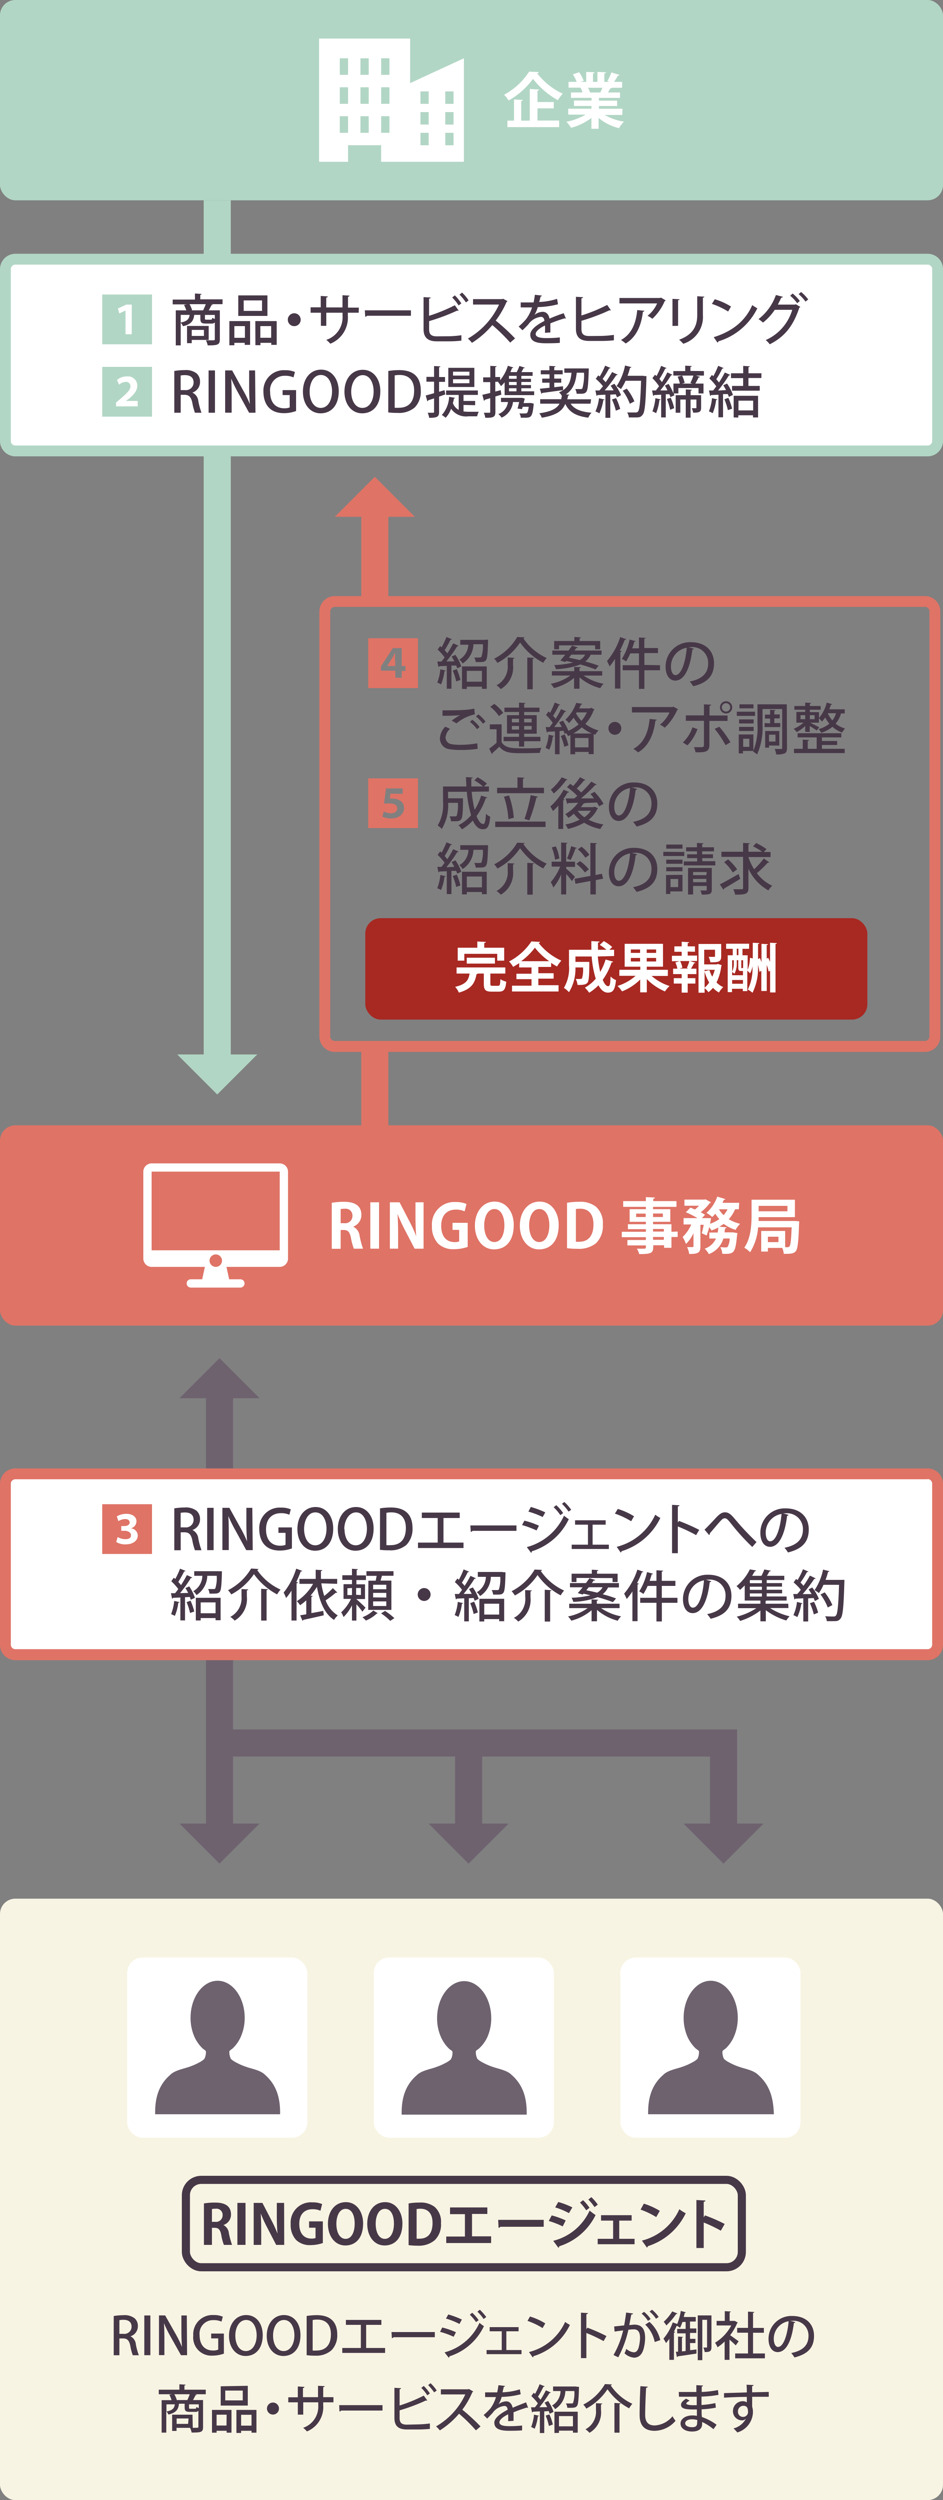 <svg xmlns="http://www.w3.org/2000/svg" viewBox="0 0 174.15 461.46"><rect x="0" y="0" width="174.15" height="461.46" fill="#808080" stroke="none"/><defs><style>.cls-1{fill:#6e626f;}.cls-10,.cls-11,.cls-2{fill:none;}.cls-2{stroke:#6e626f;}.cls-11,.cls-2,.cls-3{stroke-miterlimit:10;stroke-width:5px;}.cls-3,.cls-5{fill:#fff;}.cls-3{stroke:#b2d6c5;}.cls-4{fill:#b2d6c5;}.cls-6{fill:#f8f4e3;}.cls-7{fill:#df7366;}.cls-8{fill:#a82822;}.cls-9{fill:#473848;}.cls-10{stroke:#473848;stroke-linecap:round;stroke-linejoin:round;stroke-width:1.5px;}.cls-11{stroke:#df7366;}</style></defs><title>flow-sp</title><g id="レイヤー_2" data-name="レイヤー 2"><g id="レイヤー1"><polygon class="cls-1" points="33.15 258.07 40.54 250.68 47.93 258.07 33.15 258.07"/><line class="cls-2" x1="40.54" y1="254.45" x2="40.54" y2="272.95"/><line class="cls-3" x1="40.12" y1="198.23" x2="40.12" y2="36.97"/><polygon class="cls-4" points="47.51 194.62 40.12 202.01 32.73 194.62 47.51 194.62"/><rect class="cls-5" x="1" y="47.84" width="172.15" height="35.39" rx="1.83" ry="1.83"/><path class="cls-4" d="M171.32,48.84a.84.84,0,0,1,.83.83V81.4a.84.84,0,0,1-.83.83H2.83A.84.84,0,0,1,2,81.4V49.67a.84.84,0,0,1,.83-.83H171.32m0-2H2.83A2.84,2.84,0,0,0,0,49.67V81.4a2.85,2.85,0,0,0,2.83,2.83H171.32a2.84,2.84,0,0,0,2.83-2.83V49.67a2.83,2.83,0,0,0-2.83-2.83Z"/><rect class="cls-6" y="350.44" width="174.15" height="111.01" rx="2.83" ry="2.83"/><path class="cls-7" d="M170.82,112a.84.84,0,0,1,.83.83v78.47a.84.84,0,0,1-.83.83h-109a.85.85,0,0,1-.84-.83V112.85a.85.85,0,0,1,.84-.83h109m0-2h-109a2.84,2.84,0,0,0-2.84,2.83v78.47a2.84,2.84,0,0,0,2.84,2.83h109a2.83,2.83,0,0,0,2.83-2.83V112.85a2.83,2.83,0,0,0-2.83-2.83Z"/><rect class="cls-8" x="67.46" y="169.47" width="92.72" height="18.72" rx="2.83" ry="2.83"/><path class="cls-4" d="M18.88,63.55V54.36h9.19v9.19Zm4.3-6.22v4.36h1.15V56.22h-1l-1.55.71.25.92,1.11-.52Z"/><path class="cls-9" d="M41.1,55.25v.89H38.94l.36.08a.31.31,0,0,1-.26.12c-.12.27-.31.63-.49.94H40.6v5.36c0,1-.4,1.11-2.24,1.11a3.77,3.77,0,0,0-.33-.94l1.06,0c.54,0,.58,0,.58-.22V59.51a.76.76,0,0,1-.63.21H38c-.83,0-1-.22-1-.95v-.65H35.87c-.12,1-.48,1.73-2.08,2.09a1.93,1.93,0,0,0-.42-.63v4.17h-.91V57.28h1.95a7.33,7.33,0,0,0-.43-1l.51-.1h-2.6v-.89H36V54.17l1.22.08c0,.09-.07.14-.23.17v.83Zm-7.73,2.87v1.41c1.19-.23,1.54-.63,1.65-1.41Zm5.17,4.62H35.41v.6h-.87V60.16h4Zm-3.25-5.46h2.22A11.37,11.37,0,0,0,38,56.14H35a5.48,5.48,0,0,1,.48,1.11Zm2.37,3.61H35.41V62h2.25ZM38.92,59c.19,0,.23,0,.26-.35a2.06,2.06,0,0,0,.49.21v-.73H37.85v.65c0,.19,0,.22.28.22Z"/><path class="cls-9" d="M42.36,63.73V59.26h3.83v4.39h-1v-.37H43.28v.45Zm2.87-3.54H43.28v2.16h1.95Zm4.16-5.67v3.79H44V54.52Zm-1,2.86V55.45H45v1.93Zm-1.24,1.88H51.1v4.39h-1v-.37h-2v.43h-.93Zm.93,3.08h2V60.19h-2Z"/><path class="cls-9" d="M55.53,59a1.19,1.19,0,1,1-1.19-1.18A1.19,1.19,0,0,1,55.53,59Z"/><path class="cls-9" d="M66.24,57.72h-2v.56A5.17,5.17,0,0,1,61,63.44a5.58,5.58,0,0,0-.74-.71,4.38,4.38,0,0,0,3-4.43v-.58h-3v2.42h-1V57.72H57.36v-1h1.87V54.62l1.3.09c0,.1-.1.2-.28.23v1.8h3V54.49l1.29.07c0,.11-.09.19-.27.22v2h2Z"/><path class="cls-9" d="M67.37,57.28h8.52v1H67.78a.44.44,0,0,1-.33.18Z"/><path class="cls-9" d="M83,62.06a18.86,18.86,0,0,0,2.21-.19c0,.34,0,.71,0,1a19.27,19.27,0,0,1-2.16.13H80.66c-1.66,0-2.44-.71-2.44-2.25V54.84l1.32.07c0,.1-.09.18-.3.21v3.17A31.74,31.74,0,0,0,84,56.34l.71,1a.29.29,0,0,1-.16,0,.4.4,0,0,1-.15,0,36.49,36.49,0,0,1-5.15,1.93v1.54c0,.94.45,1.27,1.44,1.27Zm1-7.55A8.92,8.92,0,0,1,85.2,56l-.51.38a8.18,8.18,0,0,0-1.18-1.47ZM85.33,54a7.53,7.53,0,0,1,1.21,1.44l-.5.38a9.3,9.3,0,0,0-1.18-1.44Z"/><path class="cls-9" d="M93.72,55.58a.28.28,0,0,1-.17.15,16.43,16.43,0,0,1-2,3.44,38.11,38.11,0,0,1,3.57,3.29l-.9.78A32.15,32.15,0,0,0,90.92,60a16.25,16.25,0,0,1-3.76,3.28,6.87,6.87,0,0,0-.75-.79,14,14,0,0,0,5.75-6.28h-4.8v-1h5.36l.18-.07Z"/><path class="cls-9" d="M104.51,58.8h-.06a.34.34,0,0,1-.17-.05c-.77.23-1.83.6-2.64.93,0,.22,0,.48,0,.76s0,.59,0,.92l-1,.07a10.64,10.64,0,0,0,0-1.35c-1,.48-1.71,1.07-1.71,1.57s.63.75,1.91.75a23.08,23.08,0,0,0,2.55-.12v1c-.57.06-1.46.08-2.57.08-2,0-2.89-.45-2.89-1.61,0-.86,1.12-1.76,2.6-2.51,0-.46-.26-.76-.61-.76a3.22,3.22,0,0,0-2.33,1.37c-.27.3-.65.69-1.1,1.11l-.71-.69a12.19,12.19,0,0,0,1.35-1.33,6.93,6.93,0,0,0,1.12-2.2H96.16v-.92l1.76,0h.62c.09-.44.17-.87.24-1.41l1.29.14a.26.26,0,0,1-.24.19c-.08.36-.16.7-.25,1a12.88,12.88,0,0,0,3.3-.58l.17,1a15.9,15.9,0,0,1-3.74.52,5.63,5.63,0,0,1-.61,1.45h0a2.54,2.54,0,0,1,1.52-.58c.64,0,1.12.45,1.26,1.26.83-.37,1.84-.75,2.62-1Z"/><path class="cls-9" d="M111.17,62a20.9,20.9,0,0,0,2.2-.19c0,.34,0,.71,0,1a21.4,21.4,0,0,1-2.15.12h-2.42c-1.66,0-2.44-.7-2.44-2.24V54.78l1.32.07c0,.1-.1.18-.3.21v3.17a29.6,29.6,0,0,0,4.75-1.95l.7,1a.24.24,0,0,1-.15,0l-.15,0a37,37,0,0,1-5.15,1.93v1.54c0,.94.45,1.27,1.44,1.27Z"/><path class="cls-9" d="M122.94,55.44a.31.31,0,0,1-.18.13,9.71,9.71,0,0,1-2.28,3.27,6.43,6.43,0,0,0-.89-.56A5.83,5.83,0,0,0,121.35,56H114.4v-1h7.52l.13-.08ZM119,57.36c0,.1-.12.17-.27.19-.27,2.32-1.11,4.63-3.18,5.85a8.56,8.56,0,0,0-.87-.65c2-1.08,2.78-3.16,3-5.52Z"/><path class="cls-9" d="M124.19,60.16v-5l1.31.07c0,.09-.1.17-.27.19v4.72Zm5.88-5.41c0,.1-.09.17-.26.19v3.22a5.16,5.16,0,0,1-3.63,5.29,6,6,0,0,0-.76-.75c2.76-1,3.34-2.76,3.34-4.54V54.68Z"/><path class="cls-9" d="M132,55.23a12.28,12.28,0,0,1,3,1.35l-.53.92a14,14,0,0,0-3-1.41Zm-.19,7c3.52-1.08,5.91-3.1,7.11-5.92a7.61,7.61,0,0,0,.94.59A11.75,11.75,0,0,1,132.67,63a.31.31,0,0,1-.17.24Z"/><path class="cls-9" d="M147.8,56.64a.43.43,0,0,1-.19.16c-1.14,3.45-2.77,5.39-5.46,6.75a3.85,3.85,0,0,0-.74-.78,8.84,8.84,0,0,0,4.9-5.59h-3.23a10,10,0,0,1-2.17,2.36,6.45,6.45,0,0,0-.83-.64,9.69,9.69,0,0,0,3.21-4.45l1.3.33a.31.31,0,0,1-.31.16c-.19.41-.43.91-.63,1.28h3.17l.15-.07Zm-1.42-2.47a8.19,8.19,0,0,1,1.33,1.38l-.49.42a7.66,7.66,0,0,0-1.29-1.39Zm1.56-.28a7.76,7.76,0,0,1,1.32,1.38l-.5.4a8,8,0,0,0-1.27-1.38Z"/><path class="cls-4" d="M18.88,76.9V67.71h9.19V76.9Zm4.91-3.29c.9-.76,1.56-1.48,1.56-2.4a1.7,1.7,0,0,0-1.9-1.73,2.67,2.67,0,0,0-1.84.66L22,71a2,2,0,0,1,1.19-.52.81.81,0,0,1,.9.84c0,.62-.58,1.19-1.94,2.37l-.72.61V75h4V74H23.25v0Z"/><path class="cls-9" d="M35.54,72.47a1.93,1.93,0,0,1,1.09,1.59,14.3,14.3,0,0,0,.58,2.12H36a10.41,10.41,0,0,1-.49-1.87c-.22-1-.59-1.44-1.42-1.44h-.72v3.31H32.19V68.47a11.24,11.24,0,0,1,1.9-.16,3.21,3.21,0,0,1,2.23.62,2,2,0,0,1,.62,1.53,2.05,2.05,0,0,1-1.4,2ZM34.16,72a1.41,1.41,0,0,0,1.59-1.4c0-1-.71-1.36-1.56-1.36a3.63,3.63,0,0,0-.83.07V72Z"/><path class="cls-9" d="M38.52,68.37H39.7v7.81H38.52Z"/><path class="cls-9" d="M47.18,76.18H46l-2-3.65a26,26,0,0,1-1.3-2.65h0c.06,1,.08,2,.08,3.37v2.92H41.58V68.37h1.29l2,3.62a21.93,21.93,0,0,1,1.27,2.58h0c-.09-1.06-.13-2.06-.13-3.31V68.37h1.1Z"/><path class="cls-9" d="M54.68,75.86a6.4,6.4,0,0,1-2.23.4c-3.37,0-3.8-2.68-3.8-3.93a3.77,3.77,0,0,1,4-4,4.31,4.31,0,0,1,1.82.33l-.27,1a3.56,3.56,0,0,0-1.55-.3,2.66,2.66,0,0,0-2.76,3c0,2,1.07,3,2.61,3a2.55,2.55,0,0,0,1-.16V72.92H52.19V72h2.49Z"/><path class="cls-9" d="M62.56,72.2c0,2.72-1.46,4.09-3.36,4.09s-3.26-1.61-3.26-4,1.36-4.07,3.36-4.07S62.56,70,62.56,72.2Zm-5.38.09c0,1.58.72,3,2.06,3s2.08-1.42,2.08-3.08c0-1.49-.66-3-2.06-3S57.18,70.76,57.18,72.29Z"/><path class="cls-9" d="M70.24,72.2c0,2.72-1.46,4.09-3.36,4.09s-3.27-1.61-3.27-4S65,68.25,67,68.25,70.24,70,70.24,72.2Zm-5.38.09c0,1.58.71,3,2.06,3S69,73.9,69,72.24c0-1.49-.65-3-2-3S64.86,70.76,64.86,72.29Z"/><path class="cls-9" d="M71.71,68.47a12.72,12.72,0,0,1,2-.16c3.33,0,4,2,4,3.79h0a4.18,4.18,0,0,1-1.12,3.11,4.49,4.49,0,0,1-3.2,1,12.9,12.9,0,0,1-1.69-.09Zm1.18,6.79a5.88,5.88,0,0,0,.77,0c1.75,0,2.82-1,2.82-3.17,0-1.9-1-2.88-2.67-2.88a4.86,4.86,0,0,0-.92.08Z"/><path class="cls-9" d="M82.23,72.8l-1.14.4V76c0,.91-.31,1.12-1.83,1.12a3.86,3.86,0,0,0-.28-.94h1c.13,0,.18-.05.18-.19V73.53l-1.09.36a.21.21,0,0,1-.15.18L78.62,73l1.54-.43V70.45H78.75v-.89h1.41v-2l1.17.06c0,.09-.08.15-.24.17v1.8h1.1v.89h-1.1v1.83l1-.3Zm3.37,1.94v1.2a7.5,7.5,0,0,0,1,.06h1.81a3.22,3.22,0,0,0-.29.84H86.49a3.35,3.35,0,0,1-3.19-1.4,4.57,4.57,0,0,1-1,1.67,4.3,4.3,0,0,0-.71-.51,5.38,5.38,0,0,0,1.35-3.36l1.08.19c0,.09-.09.13-.21.14,0,.28-.1.56-.17.83a2.29,2.29,0,0,0,1.07,1.25V72.89H82.38v-.82h5.87v.82H85.6V74h2.15v.79Zm2-6.85v3.54H82.79V67.89Zm-.91,1.43V68.6H83.67v.72Zm0,1.41V70H83.67v.74Z"/><path class="cls-9" d="M96.28,72.23h2.37v.7H93.19V70.55a5.82,5.82,0,0,1-.67.72,4.51,4.51,0,0,0-.53-.73l.07-.07h-.59v1.8l1-.26.12.83-1.1.34V76c0,1-.39,1.13-1.87,1.11a3.88,3.88,0,0,0-.27-.93h1c.14,0,.18,0,.18-.19v-2.5l-1,.3a.21.21,0,0,1-.16.18l-.29-1.1,1.45-.34v-2H89.23v-.88h1.32V67.53l1.16.06c0,.09-.07.15-.24.17v1.83h.89v.58a7.54,7.54,0,0,0,1.43-2.66l1,.31c0,.08-.11.12-.23.12-.1.25-.19.49-.3.74h1.16a7.34,7.34,0,0,0,.5-1.14l1,.32c0,.07-.12.1-.25.1a5.65,5.65,0,0,1-.38.72h2.07v.69H96.28v.54h1.78v.59H96.28v.57h1.78v.59H96.28Zm1.57,2.15.2,0,.5.11c0,.07,0,.16,0,.24-.24,2.3-.48,2.37-1.7,2.37h-.67a1.84,1.84,0,0,0-.26-.8,9.82,9.82,0,0,0,1.06,0,.46.46,0,0,0,.34-.08c.13-.11.23-.44.32-1.14H96.53l-.13.44-.82-.11c.1-.37.21-.82.3-1.21H94.74a3.58,3.58,0,0,1-2.1,2.89,3.38,3.38,0,0,0-.6-.66,2.75,2.75,0,0,0,1.77-2.23H92.52v-.77h3.71l.19,0,.48.13c0,.08-.17.71-.2.84Zm-2.44-4.47v-.54H94v.54Zm0,1.16V70.5H94v.57ZM94,71.66v.57h1.38v-.57Z"/><path class="cls-9" d="M109.05,74.51h-3.67c.67,1,1.93,1.52,3.86,1.66a3.93,3.93,0,0,0-.6.92c-2.22-.28-3.51-1-4.25-2.54-.51,1.24-1.6,2.1-4.34,2.55a2.78,2.78,0,0,0-.46-.82c2.23-.31,3.24-.88,3.74-1.77H99.76v-.83h3.89c0-.19.08-.4.11-.61a2,2,0,0,0-.53-.65c1.74-.72,2.16-2,2.31-3.62h-1.32V68h4l.51,0c0,.09,0,.2,0,.3-.09,2.68-.18,3.65-.44,4s-.56.38-1.22.38h-.58a2.09,2.09,0,0,0-.26-.87c.41,0,.78,0,1,0a.35.35,0,0,0,.32-.12,9,9,0,0,0,.3-2.9h-1.34c-.18,1.57-.53,3-2,4l.63.06c0,.08-.09.15-.24.17,0,.23-.09.47-.14.68h4.4ZM104,72l-3.87.53a.19.19,0,0,1-.15.15l-.29-.93,1.79-.18v-.94h-1.35v-.75h1.35v-.79H99.87v-.75h1.59v-.81l1.13.07c0,.08-.08.14-.23.16v.58h1.55v.75h-1.55v.79h1.29v.75h-1.29v.84l1.61-.18Z"/><path class="cls-9" d="M111.64,73.74c0,.07-.1.11-.22.1a9,9,0,0,1-.73,2.45,4.1,4.1,0,0,0-.73-.35,8.06,8.06,0,0,0,.66-2.44Zm2.43-4.59a.29.29,0,0,1-.26.1,26.62,26.62,0,0,1-2.13,2.8l1.64,0c-.17-.3-.37-.6-.55-.86l.69-.36a8.84,8.84,0,0,1,1.23,2.1c-.32.19-.53.3-.75.41a4.46,4.46,0,0,0-.23-.56l-1,.06v4.28h-.9V72.85l-1.48.07a.18.18,0,0,1-.16.15l-.22-1h.75c.21-.24.44-.5.65-.79a9.45,9.45,0,0,0-1.33-1.36l.46-.64.27.21a12.65,12.65,0,0,0,1-2l1,.42a.26.26,0,0,1-.26.09,14.74,14.74,0,0,1-1.2,1.94,7.44,7.44,0,0,1,.56.61c.45-.65.88-1.32,1.19-1.88Zm-.34,6.65a10.68,10.68,0,0,0-.72-2.07l.76-.25a11.44,11.44,0,0,1,.77,2Zm5.14-6.39.51,0c0,.07,0,.21,0,.32-.14,4.7-.28,6.29-.69,6.81s-.65.51-1.56.51l-1,0a1.94,1.94,0,0,0-.31-.92c.68,0,1.29,0,1.54,0a.52.52,0,0,0,.45-.16c.31-.34.46-1.87.58-5.69h-2.86a9.06,9.06,0,0,1-.86,1.53,5.88,5.88,0,0,0-.8-.54,10.51,10.51,0,0,0,1.56-3.81l1.18.3a.24.24,0,0,1-.26.12,12,12,0,0,1-.46,1.48h3Zm-3.12,2.32a10.08,10.08,0,0,1,1.41,2.35l-.85.45A9.5,9.5,0,0,0,115,72.12Z"/><path class="cls-9" d="M122,73.71c0,.07-.09.11-.22.11a9.07,9.07,0,0,1-.61,2.44,4.76,4.76,0,0,0-.68-.33,10.16,10.16,0,0,0,.55-2.44ZM130,68.49v.83h-1.47l.74.24c0,.07-.13.1-.26.1a10.51,10.51,0,0,1-.6,1.14h1.51v1.82H129v-1h-3.72v1h-.85l.11.35-.75.33c0-.15-.1-.34-.17-.54l-.67,0v4.29h-.85V72.85l-1.32.07a.18.18,0,0,1-.16.15l-.2-1h.7c.18-.24.39-.51.59-.79a9.29,9.29,0,0,0-1.23-1.48l.49-.64.27.25a12.43,12.43,0,0,0,.85-1.88l1,.4a.25.25,0,0,1-.24.1,14.08,14.08,0,0,1-1.07,1.92,4.48,4.48,0,0,1,.46.58,18.63,18.63,0,0,0,1-1.8l.94.44c0,.06-.13.09-.24.09a27.63,27.63,0,0,1-2,2.8l1.32,0a9.48,9.48,0,0,0-.47-.9l.69-.3a11.1,11.1,0,0,1,.89,1.75V70.8h1.18a6.12,6.12,0,0,0-.41-1.28l.83-.2a6.41,6.41,0,0,1,.47,1.35l-.49.13h1.89l-.35-.12a8.25,8.25,0,0,0,.56-1.36h-3.7v-.83h2.19v-1l1.21.07c0,.09-.08.14-.24.17v.73Zm-6.24,7.15a11.06,11.06,0,0,0-.6-2l.71-.22a10.2,10.2,0,0,1,.64,1.91Zm5.72-2.7v2.3c0,.82-.34.93-1.47.93a3.08,3.08,0,0,0-.26-.83h.73c.1,0,.13,0,.13-.12V73.74h-1.08v3.35h-.89V73.74h-1v2.44h-.86V72.94h1.87V71.87l1.12.07c0,.09-.08.14-.23.17v.83Z"/><path class="cls-9" d="M132.47,73.71c0,.09-.11.12-.22.11a8.86,8.86,0,0,1-.63,2.44,6.36,6.36,0,0,0-.7-.33,8.86,8.86,0,0,0,.57-2.44ZM134.08,72c-.16-.31-.34-.62-.51-.89l.7-.32a8.47,8.47,0,0,1,1.09,2.1l-.76.37a5,5,0,0,0-.19-.52l-.88,0v4.28h-.85V72.86l-1.37.06a.19.19,0,0,1-.17.15l-.21-1h.77c.19-.23.38-.49.58-.77A10,10,0,0,0,131,69.85l.47-.65.27.23a15.51,15.51,0,0,0,.89-1.91l1,.41c0,.07-.13.1-.25.1A16.29,16.29,0,0,1,132.28,70a6.1,6.1,0,0,1,.5.6,20.21,20.21,0,0,0,1.08-1.85l1,.44a.29.29,0,0,1-.25.1,25.5,25.5,0,0,1-2,2.79Zm.43,1.43a10.52,10.52,0,0,1,.69,2l-.78.27a11.18,11.18,0,0,0-.64-2Zm6.1-3.66h-2.39v1.46h2.09v.88h-5.12v-.88h2.05V69.79H135V68.9h2.25V67.53l1.22.08c0,.08-.08.14-.24.16V68.9h2.39Zm-5.12,7.28v-4H140v4h-.94v-.4h-2.71v.42Zm3.6-3.1h-2.71v1.8h2.71Z"/><path class="cls-7" d="M68,127v-9.19h9.19V127ZM73,125.09h1.19v-1.26h.69v-.91h-.69v-3.3H72.55L70.35,123v.79H73Zm0-2.17H71.52l.91-1.46c.2-.35.35-.64.52-1h0c0,.35,0,.68,0,1Z"/><path class="cls-9" d="M82.3,123.76c0,.1-.11.13-.22.12a9.05,9.05,0,0,1-.63,2.44,4.52,4.52,0,0,0-.7-.34,8.68,8.68,0,0,0,.57-2.44Zm1.61-1.69c-.16-.31-.34-.61-.51-.89l.7-.32A8.52,8.52,0,0,1,85.19,123l-.76.36a3.41,3.41,0,0,0-.19-.52l-.87,0v4.28h-.86v-4.22l-1.37.06a.19.19,0,0,1-.17.14l-.21-1h.77c.19-.23.39-.49.58-.77a10,10,0,0,0-1.29-1.44l.47-.65.27.24a17,17,0,0,0,.89-1.91l1,.41c0,.07-.13.1-.25.1A18,18,0,0,1,82.11,120a5.07,5.07,0,0,1,.5.59,17.12,17.12,0,0,0,1.08-1.85l1,.44a.29.29,0,0,1-.25.1,26.77,26.77,0,0,1-2,2.79Zm.44,1.43a11.18,11.18,0,0,1,.68,2l-.78.27a10.66,10.66,0,0,0-.64-2Zm5.29-5.43.49,0c0,.08,0,.2,0,.3-.06,2.32-.15,3.18-.38,3.48s-.49.35-1.29.35h-.61a2.17,2.17,0,0,0-.27-.85,9.5,9.5,0,0,0,1,0,.4.4,0,0,0,.33-.11,6.57,6.57,0,0,0,.27-2.33H87.43a4.31,4.31,0,0,1-2,3.55,2.59,2.59,0,0,0-.59-.72A3.33,3.33,0,0,0,86.49,119H85v-.9h4.62Zm-4.32,9.08V123h4.57v4.14H89v-.4H86.21v.44ZM89,123.82H86.21v2H89Z"/><path class="cls-9" d="M91.86,122.35a4.21,4.21,0,0,0-.59-.78,10.45,10.45,0,0,0,4.25-4l1.36.07a.24.24,0,0,1-.23.18,10.4,10.4,0,0,0,4.31,3.63,5.61,5.61,0,0,0-.63.88,12,12,0,0,1-4.28-3.74A11.54,11.54,0,0,1,91.86,122.35Zm1.9-1,1.23.07c0,.1-.08.15-.24.18v1.12a4.63,4.63,0,0,1-2.27,4.46,3.53,3.53,0,0,0-.79-.69,3.9,3.9,0,0,0,2.07-3.79Zm3.62,0,1.25.08c0,.09-.08.15-.25.17v5.62h-1Z"/><path class="cls-9" d="M111.21,124.69h-3.44a9.56,9.56,0,0,0,3.7,1.51,4.21,4.21,0,0,0-.62.82,9.61,9.61,0,0,1-3.83-2v2.1h-1v-2A9.37,9.37,0,0,1,102.3,127a4.12,4.12,0,0,0-.6-.79,9.07,9.07,0,0,0,3.63-1.53h-3.41v-.8h4.13v-.8l1.21.07c0,.09-.08.14-.24.16v.57h4.19Zm-6.8-2.5-.92-.27c.26-.3.58-.68.89-1.08H102v-.77H105l.65-.9,1.07.33c0,.08-.12.11-.27.09-.12.15-.23.31-.36.48h5v.77h-2a3.64,3.64,0,0,1-1,1.26c1,.25,1.83.53,2.47.77l-.58.69a27.68,27.68,0,0,0-2.82-.92,14.07,14.07,0,0,1-4.5.87,2.41,2.41,0,0,0-.32-.76,17.38,17.38,0,0,0,3.48-.46c-.42-.11-.86-.2-1.27-.29Zm-1.17-3.07v.72h-.9v-1.53h3.73v-.74l1.2.07c0,.09-.08.14-.23.17v.5h3.8v1.53h-.94v-.72Zm1.82,2.27c.62.13,1.31.27,2,.44a2.36,2.36,0,0,0,1-1h-2.55Z"/><path class="cls-9" d="M113.57,121.62a12,12,0,0,1-1,1.39,7.73,7.73,0,0,0-.47-1,13.07,13.07,0,0,0,2.44-4.42l1.1.38c0,.08-.12.11-.26.11a19.13,19.13,0,0,1-.9,2l.32.09c0,.08-.08.13-.23.15v6.77h-1Zm8.32,1.16v.93H119v3.44h-1v-3.44h-3v-.93h3v-2.19H116.4a9.8,9.8,0,0,1-.78,1.49,5,5,0,0,0-.78-.47,11.42,11.42,0,0,0,1.44-3.57l1.09.3c0,.07-.1.11-.23.11-.11.4-.24.81-.38,1.21H118v-2l1.23.07c0,.08-.07.14-.24.16v1.72h2.52v.93H119v2.19Z"/><path class="cls-9" d="M128.13,119.73a.27.27,0,0,1-.27.16c-.4,3.35-1.44,5.73-3.16,5.73-1,0-1.78-.91-1.78-2.58a4.5,4.5,0,0,1,4.63-4.51c2.93,0,4.31,1.78,4.31,3.89,0,2.42-1.32,3.62-3.84,4.24a7.61,7.61,0,0,0-.64-.87c2.33-.45,3.4-1.58,3.4-3.34a2.9,2.9,0,0,0-3.24-3l-.42,0Zm-1.3-.17a3.47,3.47,0,0,0-2.92,3.45c0,1,.35,1.6.82,1.6C125.84,124.61,126.61,122.15,126.83,119.56Z"/><path class="cls-9" d="M88.21,138.21a19.23,19.23,0,0,1-3.07.21,12,12,0,0,1-2.08-.13,2,2,0,0,1-1.82-2,3.28,3.28,0,0,1,1-2.17l.87.41a2.45,2.45,0,0,0-.83,1.6,1.27,1.27,0,0,0,1.16,1.23,8.84,8.84,0,0,0,1.55.11,17.25,17.25,0,0,0,3.15-.28ZM83.42,133a11.89,11.89,0,0,1,1.54-1h0a31,31,0,0,1-3.24.11c0-.25,0-.76,0-1,1,0,3.07,0,4-.08a13.06,13.06,0,0,0,1.88-.24l.09,1.06a8,8,0,0,0-3.39,1.66Zm4.67,1.59a6.38,6.38,0,0,0-1.3-1.35l.43-.4a7.14,7.14,0,0,1,1.35,1.34Zm1.12-1a8.27,8.27,0,0,0-1.31-1.35l.44-.39a6.63,6.63,0,0,1,1.32,1.33Z"/><path class="cls-9" d="M92.64,133.68V137c.7,1.12,2.06,1.12,3.86,1.12,1.18,0,2.59,0,3.49-.1a4.23,4.23,0,0,0-.31.95c-.77,0-1.93.05-3,.05-2.23,0-3.51,0-4.46-1.21-.44.43-.89.85-1.27,1.17a.2.2,0,0,1-.11.2l-.5-1a16.84,16.84,0,0,0,1.36-1.08v-2.5H90.46v-.9Zm-1.36-3.77a7.6,7.6,0,0,1,1.65,1.66l-.79.6a7.64,7.64,0,0,0-1.6-1.72Zm4.57,7.89v-1H93V136h2.85v-.61H93.63V132h2.22v-.59H93.16v-.8h2.69v-.93l1.17.07c0,.08-.07.15-.22.17v.69h2.83v.8H96.8V132h2.32v3.42H96.8V136h3v.81h-3v1Zm-1.32-5.14v.67h1.32v-.67Zm0,2h1.32V134H94.53Zm3.65-2H96.8v.67h1.38Zm0,2V134H96.8v.67Z"/><path class="cls-9" d="M102.3,135.83c0,.1-.11.12-.21.11a8.5,8.5,0,0,1-.65,2.44,5.54,5.54,0,0,0-.69-.34,8.66,8.66,0,0,0,.58-2.44Zm6.85-5.21.64.34a.23.23,0,0,1-.15.12,7.69,7.69,0,0,1-1.54,2.54,7.54,7.54,0,0,0,2.44,1.21,3.57,3.57,0,0,0-.61.78l-.3-.1v3.68h-.92v-.41h-2.49v.44h-.88v-3.56a4,4,0,0,1-.42.2,3.66,3.66,0,0,0-.38-.55l-.28.13a4.45,4.45,0,0,0-.18-.56l-.74.05v4.28h-.85V135l-1.34.06a.19.19,0,0,1-.17.14l-.21-1h.72c.19-.23.39-.51.59-.79a9.26,9.26,0,0,0-1.25-1.45l.48-.65.28.26a16.51,16.51,0,0,0,.86-1.9l1,.41a.27.27,0,0,1-.24.09,15.58,15.58,0,0,1-1.07,1.94,7,7,0,0,1,.47.56c.4-.62.76-1.26,1-1.8l.95.43a.3.3,0,0,1-.27.1,24.79,24.79,0,0,1-1.94,2.79l1.39,0c-.15-.3-.31-.61-.48-.88l.71-.3a10.45,10.45,0,0,1,1,1.88,8.58,8.58,0,0,0,1.9-1.2,6.67,6.67,0,0,1-.94-1.23,8.36,8.36,0,0,1-.85,1,3.29,3.29,0,0,0-.67-.62,7.8,7.8,0,0,0,2-3.1l1.1.16c0,.09-.09.15-.23.16-.09.22-.19.46-.31.69h2Zm-4.86,4.94a11.56,11.56,0,0,1,.69,2l-.77.28a11.18,11.18,0,0,0-.64-2Zm5-.18a7.64,7.64,0,0,1-1.84-1.13,9.2,9.2,0,0,1-1.57,1.13Zm-3.1,2.56h2.49v-1.72h-2.49Zm.3-6.45-.11.18a6.08,6.08,0,0,0,1,1.37,6.61,6.61,0,0,0,1-1.55Z"/><path class="cls-9" d="M114.74,134.42a1.19,1.19,0,1,1-1.19-1.18A1.18,1.18,0,0,1,114.74,134.42Z"/><path class="cls-9" d="M125.23,130.91a.33.33,0,0,1-.17.13,9.84,9.84,0,0,1-2.29,3.27,5.19,5.19,0,0,0-.89-.56,6,6,0,0,0,1.76-2.25H116.7v-1h7.51l.13-.08Zm-3.94,1.92c0,.1-.11.17-.26.19-.28,2.32-1.12,4.63-3.19,5.85a6.79,6.79,0,0,0-.87-.65c2-1.09,2.78-3.17,3-5.53Z"/><path class="cls-9" d="M128.81,134.57a8.64,8.64,0,0,1-1.85,3l-.85-.53a6.91,6.91,0,0,0,1.77-2.79Zm2.2-1.51v4.46c0,1.36-1,1.35-2.56,1.33a4.58,4.58,0,0,0-.29-.94l1,0c.63,0,.84,0,.84-.39v-4.48h-3.34v-1H130V130l1.31.06c0,.11-.09.2-.28.23v1.77h3.33v1Zm1.83,1.08A19.66,19.66,0,0,1,134.9,137l-.92.53a17.56,17.56,0,0,0-2-3Zm1.24-4.71a1.13,1.13,0,1,1-1.12,1.13A1.13,1.13,0,0,1,134.08,129.43Zm.77,1.13a.77.77,0,1,0-.77.77A.77.77,0,0,0,134.85,130.56Z"/><path class="cls-9" d="M139.44,132.13h-3.37v-.77h3.37Zm5.9,5.92c0,.51-.1.81-.41,1a3.74,3.74,0,0,1-1.59.19,3.73,3.73,0,0,0-.27-1c.25,0,.51,0,.72,0h.45c.15,0,.21,0,.21-.21v-7.16h-3.63v2.94a12.18,12.18,0,0,1-1,5.44,3.74,3.74,0,0,0-.75-.53l.06-.12h-1.92v.46h-.78v-3.5h2.7v3a11.27,11.27,0,0,0,.76-4.79v-3.77h5.41Zm-6.16-4.52h-2.69v-.75h2.69Zm-2.69.63h2.69v.76h-2.69Zm2.66-3.42h-2.59V130h2.59Zm-.77,5.61h-1.13v1.5h1.13Zm3.84-2.85v-.87h-.95v-.73h.95V131l1,.07c0,.07-.07.12-.22.14v.65h1v.73h-1v.87h1.1v.74h-2.9v-.74Zm-.2,4.1V138h-.71v-3.08h2.61v2.69Zm0-2v1.27h1.19v-1.27Z"/><path class="cls-9" d="M148.7,135.07V134a7.09,7.09,0,0,1-1.57,1.13,3.25,3.25,0,0,0-.56-.61,6.38,6.38,0,0,0,1.82-1.14h-1.32V131.4h1.63V131h-2v-.69h2v-.63l1.08.06c0,.08-.07.14-.22.16v.41h2V131h-2v.44h1.69v1.07a6.62,6.62,0,0,0,1.42-2.83l1,.29a.21.21,0,0,1-.23.11,7,7,0,0,1-.3.84H156v.76h-.68a5.11,5.11,0,0,1-1,1.89,5,5,0,0,0,1.74.89,3.78,3.78,0,0,0-.54.75,5.48,5.48,0,0,1-1.79-1.06,6,6,0,0,1-2.06,1.1,4.16,4.16,0,0,0-.51-.68,5,5,0,0,0,2-1,6.18,6.18,0,0,1-.77-1.14,5.75,5.75,0,0,1-.59.75,5.3,5.3,0,0,0-.57-.6v.81h-1.62c.43.2,1.4.69,1.68.84l-.46.6c-.27-.21-.83-.55-1.29-.83v1.11Zm3.09,2.43v.71H156V139h-9.37v-.79h1.62v-1.7l1.16.07c0,.1-.07.15-.24.17v1.46h1.65V136.1H147.3v-.77h8.07v.77h-3.58v.67h2.81v.73Zm-3.95-5.5v.74h.86V132Zm2.6,0h-.88v.74h.88Zm2.43-.36a4.74,4.74,0,0,0,.86,1.32,4.09,4.09,0,0,0,.66-1.32Z"/><path class="cls-7" d="M68,152.84v-9.18h9.19v9.18Zm6.36-6.32v-1H71.28l-.36,2.84a4,4,0,0,1,.84-.08c1.18,0,1.6.4,1.6.94,0,.69-.7.9-1.16.9a3,3,0,0,1-1.33-.34l-.25.94a3.59,3.59,0,0,0,1.62.34c1.49,0,2.38-.87,2.38-1.88,0-1.42-1.28-1.79-2.21-1.79a2.9,2.9,0,0,0-.43,0l.13-.91Z"/><path class="cls-9" d="M87.11,146.14a21.21,21.21,0,0,0,.55,3.33,10.63,10.63,0,0,0,1.19-2.62l1.13.34q0,.12-.27.12A11.72,11.72,0,0,1,88,150.62c.36.91.79,1.47,1.25,1.47.28,0,.43-.54.49-1.89a2.71,2.71,0,0,0,.79.54c-.17,1.81-.5,2.31-1.33,2.31s-1.38-.55-1.88-1.6a9.11,9.11,0,0,1-2,1.62,7.58,7.58,0,0,0-.64-.76A7.49,7.49,0,0,0,87,150.46a20.85,20.85,0,0,1-.79-4.32H82.75v1.2H85l.5,0c0,.08,0,.2,0,.31,0,2.37-.1,3.26-.34,3.56s-.4.37-1.27.37h-.6a2.18,2.18,0,0,0-.26-.9c.44,0,.84,0,1,0a.37.37,0,0,0,.32-.12,7.37,7.37,0,0,0,.21-2.38h-1.8a8.51,8.51,0,0,1-1.17,4.82,3.65,3.65,0,0,0-.77-.63,7.37,7.37,0,0,0,1-4.32v-2.89h4.3c0-.57-.06-1.16-.06-1.73l1.24.07c0,.09-.09.16-.26.18,0,.49,0,1,0,1.48h2.16a9.79,9.79,0,0,0-1.6-1.13l.6-.57a9.1,9.1,0,0,1,1.71,1.17l-.53.53h.91v.93Z"/><path class="cls-9" d="M91.46,151.64h9.29v1H91.46Zm9-6.24v1H91.8v-1h3.76v-1.93l1.26.07c0,.09-.08.15-.24.18v1.68ZM94,146.82a16.11,16.11,0,0,1,.89,4.12s-.08,0-1,.25a16,16,0,0,0-.82-4.14Zm5.34.23c0,.09-.13.15-.28.16a29.72,29.72,0,0,1-1.31,4.21l-.89-.26a28.06,28.06,0,0,0,1.15-4.41Z"/><path class="cls-9" d="M103.12,148.69a12.09,12.09,0,0,1-1,1c-.1-.19-.35-.63-.48-.84a11.69,11.69,0,0,0,2.45-3.09l1,.43c0,.06-.11.1-.26.09-.23.4-.51.81-.79,1.2l.2.08c0,.07-.09.13-.23.15V153h-.91Zm1.69-4.8a.25.25,0,0,1-.24.08,13.79,13.79,0,0,1-2.31,2.5,6.14,6.14,0,0,0-.54-.72,9.3,9.3,0,0,0,2-2.28Zm5,5,.63.29a.34.34,0,0,1-.12.12,5.48,5.48,0,0,1-1.62,2,9.24,9.24,0,0,0,2.75.87,3.49,3.49,0,0,0-.58.84,9.11,9.11,0,0,1-3-1.16,10.36,10.36,0,0,1-3,1.15,3,3,0,0,0-.47-.83,9,9,0,0,0,2.64-.88,6.14,6.14,0,0,1-1.06-1.1,8.29,8.29,0,0,1-1,.77,6.24,6.24,0,0,0-.58-.69,7.75,7.75,0,0,0,2.36-2.11l-1.84.07a.21.21,0,0,1-.18.14l-.27-1,1.57,0,.57-.47a12.81,12.81,0,0,0-1.9-1.62l.59-.61.57.39a12.42,12.42,0,0,0,1.24-1.61l1,.51a.23.23,0,0,1-.25.08,15.28,15.28,0,0,1-1.35,1.49,9.06,9.06,0,0,1,.82.74,19.58,19.58,0,0,0,1.86-2l1,.53a.32.32,0,0,1-.27.09,25.35,25.35,0,0,1-2.63,2.47l2.41,0a8.93,8.93,0,0,0-.66-.81l.75-.4a10.7,10.7,0,0,1,1.67,2.21l-.82.47a4.65,4.65,0,0,0-.41-.71l-2.21.1,0,0a.23.23,0,0,1-.24.08c-.16.23-.33.46-.51.68h2.3Zm-3.13.77,0,0a5,5,0,0,0,1.24,1.18,4.52,4.52,0,0,0,1.19-1.2Z"/><path class="cls-9" d="M117.67,145.63a.27.27,0,0,1-.28.16c-.4,3.35-1.44,5.73-3.15,5.73-1,0-1.79-.91-1.79-2.59a4.5,4.5,0,0,1,4.64-4.51c2.93,0,4.3,1.79,4.3,3.89,0,2.42-1.31,3.62-3.83,4.25a6.32,6.32,0,0,0-.65-.87c2.34-.46,3.4-1.58,3.4-3.35a2.9,2.9,0,0,0-3.23-3l-.42,0Zm-1.31-.18a3.49,3.49,0,0,0-2.92,3.45c0,1,.36,1.61.83,1.61C115.37,150.51,116.15,148,116.36,145.45Z"/><path class="cls-9" d="M82.3,161.72a.17.17,0,0,1-.22.11,8.86,8.86,0,0,1-.63,2.44,5.6,5.6,0,0,0-.7-.33,8.68,8.68,0,0,0,.57-2.44ZM83.91,160c-.16-.31-.34-.61-.51-.89l.7-.32a8.35,8.35,0,0,1,1.09,2.11l-.76.36a3.41,3.41,0,0,0-.19-.52l-.87,0v4.28h-.86v-4.22l-1.37.06a.19.19,0,0,1-.17.14l-.21-1h.77c.19-.23.39-.49.58-.77a10,10,0,0,0-1.29-1.44l.47-.65.27.24a17,17,0,0,0,.89-1.91l1,.4c0,.08-.13.11-.25.11A18,18,0,0,1,82.11,158a5.07,5.07,0,0,1,.5.59,17.12,17.12,0,0,0,1.08-1.85l1,.44a.29.29,0,0,1-.25.1,26.77,26.77,0,0,1-2,2.79Zm.44,1.43a11.18,11.18,0,0,1,.68,2l-.78.27a10.66,10.66,0,0,0-.64-2ZM89.64,156l.49,0c0,.08,0,.2,0,.3-.06,2.32-.15,3.18-.38,3.48s-.49.35-1.29.35h-.61a2.17,2.17,0,0,0-.27-.85c.45,0,.87,0,1,0a.4.4,0,0,0,.33-.1,6.57,6.57,0,0,0,.27-2.33H87.43a4.31,4.31,0,0,1-2,3.55,2.59,2.59,0,0,0-.59-.72,3.33,3.33,0,0,0,1.67-2.83H85V156h4.62Zm-4.32,9.08v-4.18h4.57v4.14H89v-.4H86.21v.44ZM89,161.78H86.21v2H89Z"/><path class="cls-9" d="M91.86,160.31a4.21,4.21,0,0,0-.59-.78,10.51,10.51,0,0,0,4.25-4l1.36.07a.24.24,0,0,1-.23.18,10.3,10.3,0,0,0,4.31,3.62,6.21,6.21,0,0,0-.63.89,12.23,12.23,0,0,1-4.28-3.74A11.54,11.54,0,0,1,91.86,160.31Zm1.9-1,1.23.07c0,.1-.08.15-.24.18v1.12a4.63,4.63,0,0,1-2.27,4.46,3.53,3.53,0,0,0-.79-.69,3.9,3.9,0,0,0,2.07-3.79Zm3.62-.05,1.25.08c0,.08-.08.15-.25.17v5.62h-1Z"/><path class="cls-9" d="M104.56,160.32c.35.29,1.4,1.27,1.62,1.51l-.56.79a14.23,14.23,0,0,0-1.06-1.31v3.78h-.93V161.4a9.5,9.5,0,0,1-1.44,2.42,5.38,5.38,0,0,0-.48-1,10.16,10.16,0,0,0,1.74-2.87h-1.57v-.91h1.75v-3.54l1.16.07c0,.08-.08.13-.23.16v3.31h1.64V160h-1.64Zm-1.91-4.1a8.39,8.39,0,0,1,.65,2.23l-.79.22a9.58,9.58,0,0,0-.61-2.26Zm3.87.28c0,.07-.11.11-.25.11a14.16,14.16,0,0,1-.89,2.12c-.19-.07-.48-.19-.67-.25a15.52,15.52,0,0,0,.77-2.3Zm4.86,5.68-1.35.26v2.65h-1v-2.48l-2.76.51-.16-.92,2.92-.53v-6.1l1.2.07c0,.08-.09.14-.25.17v5.69l1.18-.22Zm-4.27-3.25a7.87,7.87,0,0,1,1.64,1.53,5.81,5.81,0,0,0-.72.58,8.53,8.53,0,0,0-1.59-1.6Zm.3-2.65a7.67,7.67,0,0,1,1.44,1.49l-.74.55a7.3,7.3,0,0,0-1.4-1.56Z"/><path class="cls-9" d="M117.67,157.69a.27.27,0,0,1-.28.16c-.4,3.35-1.44,5.73-3.15,5.73-1,0-1.79-.91-1.79-2.58a4.5,4.5,0,0,1,4.64-4.51c2.93,0,4.3,1.78,4.3,3.89,0,2.41-1.31,3.62-3.83,4.24a7.81,7.81,0,0,0-.65-.87c2.34-.46,3.4-1.58,3.4-3.34a2.89,2.89,0,0,0-3.23-3l-.42,0Zm-1.31-.17a3.47,3.47,0,0,0-2.92,3.45c0,1,.36,1.6.83,1.6C115.37,162.57,116.15,160.11,116.36,157.52Z"/><path class="cls-9" d="M126.37,157.25V158H122.5v-.78Zm-.33,4.22v3.06h-2.25V165H123v-3.5Zm0-2.8v.76h-3v-.76Zm-3,2.14v-.75h3v.75Zm3-4.93v.76h-3v-.76Zm-.8,6.36h-1.41v1.5h1.41Zm4.47-3.29h2.39v.78h-5.82V159h2.47v-.61H126.9v-.71h1.81v-.55h-2v-.75h2v-.8l1.2.07c0,.08-.07.14-.24.17v.56h2.18v.75h-2.18v.55h2v.71h-2Zm1.74,1.25v4c0,.8-.31.94-1.85.92a3,3,0,0,0-.26-.76h1c.13,0,.17,0,.17-.17v-.67H128v1.58h-.93v-4.9Zm-.94.75H128v.58h2.44ZM128,162.83h2.44v-.61H128Z"/><path class="cls-9" d="M132.93,163.23c.88-.44,2.22-1.18,3.46-1.91l.32.88c-1.06.67-2.22,1.36-3,1.8a.22.22,0,0,1-.11.22Zm5.29-5a10.42,10.42,0,0,0,1.05,2.21,15,15,0,0,0,1.79-2l1,.72a.32.32,0,0,1-.28.07,20.07,20.07,0,0,1-2,1.93,7.41,7.41,0,0,0,2.83,2.32,4.28,4.28,0,0,0-.71.86,8.61,8.61,0,0,1-3.68-4v3.53c0,1.1-.42,1.26-2.45,1.26a4.75,4.75,0,0,0-.35-1l1.08,0c.69,0,.73,0,.73-.26v-5.72h-4v-.94h4v-1.63l1.23.06c0,.09-.07.15-.24.17v1.4h2.53a11.41,11.41,0,0,0-1.68-1l.58-.61a12.51,12.51,0,0,1,1.91,1.12l-.48.53h1.22v.94h-4.08Zm-3.76.39a9.59,9.59,0,0,1,1.67,1.84l-.79.58a9.28,9.28,0,0,0-1.61-1.91Z"/><rect class="cls-4" width="174.15" height="36.97" rx="2.83" ry="2.83"/><path class="cls-5" d="M75.74,15.34V7.12H58.93V29.86h5.35V26.8h6.11v3.06H85.67V10.76ZM64.28,24.51H62.75V21.45h1.53Zm0-5.35H62.75V16.11h1.53Zm0-5.35H62.75V10.76h1.53Zm3.81,10.7H66.57V21.45h1.52Zm0-5.35H66.57V16.11h1.52Zm0-5.35H66.57V10.76h1.52Zm3.83,10.7H70.39V21.45h1.53Zm0-5.35H70.39V16.11h1.53Zm0-5.35H70.39V10.76h1.53Zm7.25,13H77.65V24.51h1.52Zm0-3.82H77.65V20.69h1.52Zm0-3.82H77.65V16.87h1.52Zm4.59,7.64H82.23V24.51h1.53Zm0-3.82H82.23V20.69h1.53Zm0-3.82H82.23V16.87h1.53Z"/><path class="cls-5" d="M99.51,13.3a.34.34,0,0,1-.3.23,12.53,12.53,0,0,0,4.71,3.76,8.74,8.74,0,0,0-.9,1.2,15,15,0,0,1-4.59-3.94,14.06,14.06,0,0,1-4.5,4,5.59,5.59,0,0,0-.84-1.06,12.53,12.53,0,0,0,4.63-4.27ZM99.26,20v2.25h4v1.21H93.71V22.27h1.22V18.36l1.62.08c0,.11-.09.18-.3.22v3.61h1.59V16.42l1.73.1c0,.11-.1.18-.31.21v2.1h3V20Z"/><path class="cls-5" d="M114.91,21.22h-3.24a10.19,10.19,0,0,0,3.56,1.23,5.33,5.33,0,0,0-.91,1.21,9.45,9.45,0,0,1-3.77-1.89v2h-1.33v-2a10.86,10.86,0,0,1-3.76,1.82,6.11,6.11,0,0,0-.86-1.11,11.72,11.72,0,0,0,3.55-1.32h-3.21v-1.1h4.28v-.5H106v-1h3.24v-.5h-3.79v-1h2.13a4.87,4.87,0,0,0-.38-.88l.14,0H105V15.11h1.5a7.87,7.87,0,0,0-.7-1.39l1.15-.39a7.45,7.45,0,0,1,.85,1.58l-.54.2h1V13.27l1.54.08c0,.11-.1.19-.29.21v1.55h.82V13.27l1.58.08c0,.12-.12.19-.3.22v1.54h.94l-.39-.15a9,9,0,0,0,.75-1.6l1.5.47c0,.09-.13.13-.29.12-.19.34-.46.79-.71,1.16h1.48V16.2h-2l.1,0c0,.09-.15.12-.29.11a6.78,6.78,0,0,1-.43.76h2.23v1h-3.9v.5h3.37v1h-3.37v.5h4.36Zm-4.06-4.12c.12-.26.28-.59.41-.9H108.6a6.79,6.79,0,0,1,.38.87l-.19,0h2.06Z"/><rect class="cls-7" y="207.7" width="174.15" height="36.97" rx="2.83" ry="2.83"/><path class="cls-5" d="M65.27,226.43a2.15,2.15,0,0,1,1.14,1.68,16.84,16.84,0,0,0,.63,2.36H65.35a10.62,10.62,0,0,1-.54-2c-.22-1.1-.57-1.45-1.34-1.45h-.56v3.47H61.27V222a13.4,13.4,0,0,1,2.21-.18c1.08,0,3.26.14,3.26,2.43a2.27,2.27,0,0,1-1.47,2.13Zm-1.68-.66a1.34,1.34,0,0,0,1.5-1.35,1.25,1.25,0,0,0-1.42-1.32,2.58,2.58,0,0,0-.76.07v2.6Z"/><path class="cls-5" d="M68.39,221.91H70v8.56H68.39Z"/><path class="cls-5" d="M78.22,230.47H76.57l-1.84-3.54a31.09,31.09,0,0,1-1.31-2.87h0c.06,1.06.1,2.26.1,3.79v2.62H72v-8.56h1.79l1.8,3.47a26,26,0,0,1,1.28,2.8h0c-.1-1.09-.14-2.3-.14-3.7v-2.57h1.49Z"/><path class="cls-5" d="M86.37,230.14a7.57,7.57,0,0,1-2.44.42,4.07,4.07,0,0,1-3-1,4.54,4.54,0,0,1-1.16-3.26,4.13,4.13,0,0,1,4.38-4.44,4.94,4.94,0,0,1,2,.36l-.35,1.36a3.68,3.68,0,0,0-1.63-.32c-1.53,0-2.69.94-2.69,3s1.06,3,2.48,3a2.13,2.13,0,0,0,.84-.13V227H83.57v-1.3h2.8Z"/><path class="cls-5" d="M94.88,226.09c0,3-1.51,4.51-3.64,4.51s-3.54-1.9-3.54-4.38,1.41-4.44,3.65-4.44S94.88,223.8,94.88,226.09Zm-5.46.1c0,1.68.66,3.06,1.88,3.06s1.85-1.37,1.85-3.1c0-1.57-.59-3-1.84-3S89.42,224.62,89.42,226.19Z"/><path class="cls-5" d="M103.18,226.09c0,3-1.52,4.51-3.64,4.51S96,228.7,96,226.22s1.41-4.44,3.65-4.44S103.18,223.8,103.18,226.09Zm-5.46.1c0,1.68.66,3.06,1.87,3.06s1.86-1.37,1.86-3.1c0-1.57-.59-3-1.85-3S97.72,224.62,97.72,226.19Z"/><path class="cls-5" d="M104.72,222a12.73,12.73,0,0,1,2.21-.18,4.64,4.64,0,0,1,3.11.89,4,4,0,0,1,1.29,3.28,4.46,4.46,0,0,1-1.29,3.5,5.09,5.09,0,0,1-3.46,1,13.87,13.87,0,0,1-1.86-.11Zm1.63,7.19a4.23,4.23,0,0,0,.64,0c1.57,0,2.61-1,2.61-3.21,0-1.94-.94-2.89-2.47-2.89a4.73,4.73,0,0,0-.78.06Z"/><path class="cls-5" d="M125.15,227.31v1H124v2h-1.36v-.47h-2c0,1.35-.08,1.63-2.59,1.63a4,4,0,0,0-.43-1c.53,0,1.2,0,1.38,0s.28-.08.28-.27v-.33h-3.41v-1h3.41v-.52h-4.45v-1h4.45v-.48h-3.32v-.91h3.32v-.45h-3v-2.33h3v-.43h-4.19v-1.06h4.19v-.73l1.66.07c0,.12-.09.2-.3.23v.43h4.29v1.06H120.6v.43h3.19v2.33H120.6v.45H124v1.39Zm-7.67-2.68h1.76V224h-1.76Zm4.94-.65H120.6v.65h1.82Zm-1.82,2.85v.48h2v-.48Zm2,2v-.52h-2v.52Z"/><path class="cls-5" d="M136.44,223.2h-.69a6.54,6.54,0,0,1-1.16,1.83,7.06,7.06,0,0,0,2.09.85,5.21,5.21,0,0,0-.84,1.12,7,7,0,0,1-2.19-1.11c-.26.19-.53.36-.8.52l1.34.12c0,.1-.11.17-.29.2l-.1.73h1.32l.28,0,.78.14c0,.1,0,.24-.06.34-.33,3.49-.57,3.52-2.73,3.48a2.92,2.92,0,0,0-.37-1.24,8.52,8.52,0,0,0,1,.06.48.48,0,0,0,.37-.12,3.49,3.49,0,0,0,.37-1.53h-1.17a4.41,4.41,0,0,1-2.69,2.88,3.58,3.58,0,0,0-.76-1,3.44,3.44,0,0,0,2.08-1.88H131v-1.1h1.54a8.73,8.73,0,0,0,.12-.93,8.38,8.38,0,0,1-1.26.54,6.5,6.5,0,0,0-.43-.6,10.24,10.24,0,0,1-.48,1.53l-.89-.41a14.73,14.73,0,0,0,.36-1.56h-.61v4c0,1.16-.43,1.39-2.07,1.39a4.76,4.76,0,0,0-.39-1.27c.43,0,.88,0,1,0s.18,0,.18-.17V227.6a6.38,6.38,0,0,1-1.39,2,7.22,7.22,0,0,0-.61-1.29,6.92,6.92,0,0,0,1.59-2.31h-1.42v-1.17h2.57a16,16,0,0,0-2.15-1.08l.85-.86.84.35a7.14,7.14,0,0,0,.75-.7H126.4v-1.13h3.67l.22-.05,1,.55a.35.35,0,0,1-.22.15,9.06,9.06,0,0,1-1.66,1.69,6.59,6.59,0,0,1,.79.47l-.58.61h1l.68,0a7.51,7.51,0,0,1-.18,1.05,6.61,6.61,0,0,0,1.72-.87,6.44,6.44,0,0,1-.74-1,4.77,4.77,0,0,1-.57.61,6.43,6.43,0,0,0-1.07-.76,7,7,0,0,0,2-3l1.5.46a.26.26,0,0,1-.29.12,4.58,4.58,0,0,1-.25.56h3.09Zm-3.67,0a4.69,4.69,0,0,0,.87,1.08,5.49,5.49,0,0,0,.72-1.08Z"/><path class="cls-5" d="M146.86,225.36l.74.07c-.09.78-.06,4.77-.6,5.45-.28.37-.6.54-1.75.54h-.51a3.19,3.19,0,0,0-.28-1.09h-2.65V231h-1.23v-3.8H145v3h.43a.43.43,0,0,0,.38-.17c.19-.23.3-1.15.39-3.5H140a10,10,0,0,1-1.47,4.6,4.62,4.62,0,0,0-1.08-.84c1.24-1.76,1.35-4.32,1.35-6.12v-2.74h8v3.22H140.1c0,.22,0,.47,0,.71h6.8Zm-1.44-2.79H140.1v1h5.32Zm-1.66,6.69v-1h-1.95v1Z"/><path class="cls-5" d="M51.66,214.73H28a1.53,1.53,0,0,0-1.53,1.52V232.3A1.54,1.54,0,0,0,28,233.83h9.84l-.5,2.29H35.23a.76.76,0,0,0-.76.76.77.77,0,0,0,.76.77H44.4a.77.77,0,0,0,.76-.77.76.76,0,0,0-.76-.76H42.32l-.5-2.29h9.84a1.54,1.54,0,0,0,1.53-1.53V216.25A1.53,1.53,0,0,0,51.66,214.73Zm-11.85,19.1A1.15,1.15,0,1,1,41,232.68,1.15,1.15,0,0,1,39.81,233.83Zm11.85-3.06H28V216.25H51.66Z"/><polygon class="cls-1" points="47.93 336.58 40.53 343.97 33.15 336.58 47.93 336.58"/><polygon class="cls-1" points="33.15 301.81 40.54 294.42 47.93 301.81 33.15 301.81"/><line class="cls-2" x1="40.54" y1="299.24" x2="40.54" y2="339.16"/><polyline class="cls-1" points="86.53 343.98 79.15 336.58 93.93 336.58 86.53 343.98"/><line class="cls-2" x1="86.54" y1="321.7" x2="86.54" y2="340.2"/><polygon class="cls-1" points="141.01 336.58 133.61 343.98 126.22 336.58 141.01 336.58"/><polyline class="cls-2" points="133.62 340.2 133.62 321.7 40.54 321.7"/><rect class="cls-5" x="114.57" y="361.3" width="33.26" height="33.26" rx="2.83" ry="2.83"/><path class="cls-1" d="M140.06,383c-.83-.87-2.37-1.12-3.45-1.49a11.61,11.61,0,0,1-2-.87,3.9,3.9,0,0,1-.9-.62,2.69,2.69,0,0,1-.29-1.4c.07-.2.43-.38.58-.52a5.59,5.59,0,0,0,.62-.67,6.53,6.53,0,0,0,.91-1.5,8.57,8.57,0,0,0,.72-3.5c0-3.78-2.26-6.84-5-6.84s-5,3.06-5,6.84a8.73,8.73,0,0,0,.71,3.5,6.57,6.57,0,0,0,.92,1.5,6.47,6.47,0,0,0,.61.67c.16.14.52.32.59.52a2.59,2.59,0,0,1-.29,1.4,3.7,3.7,0,0,1-.9.62,11.61,11.61,0,0,1-2,.87c-1.07.37-2.62.62-3.45,1.49-2.55,2.22-2.76,5.16-2.75,7.23h23.23C142.83,388.18,142.61,385.24,140.06,383Z"/><rect class="cls-5" x="69.03" y="361.3" width="33.26" height="33.26" rx="2.83" ry="2.83"/><path class="cls-1" d="M94.52,383c-.83-.87-2.37-1.12-3.45-1.49a11.61,11.61,0,0,1-2-.87,3.9,3.9,0,0,1-.9-.62,2.69,2.69,0,0,1-.29-1.4c.06-.2.43-.38.58-.52A6.64,6.64,0,0,0,90,376a8.57,8.57,0,0,0,.72-3.5c0-3.78-2.26-6.84-5-6.84s-5,3.06-5,6.84a8.57,8.57,0,0,0,.72,3.5,6.9,6.9,0,0,0,.91,1.5,6.56,6.56,0,0,0,.62.67c.15.14.52.32.59.52a2.59,2.59,0,0,1-.29,1.4,3.7,3.7,0,0,1-.9.62,11.61,11.61,0,0,1-2,.87c-1.07.37-2.62.62-3.45,1.49-2.55,2.22-2.76,5.16-2.75,7.23H97.27C97.29,388.18,97.07,385.24,94.52,383Z"/><rect class="cls-5" x="23.49" y="361.3" width="33.26" height="33.26" rx="2.83" ry="2.83"/><path class="cls-1" d="M49,383c-.83-.87-2.37-1.12-3.45-1.49a11.61,11.61,0,0,1-2-.87,3.9,3.9,0,0,1-.9-.62,2.69,2.69,0,0,1-.29-1.4c.07-.2.43-.38.58-.52a5.59,5.59,0,0,0,.62-.67,6.53,6.53,0,0,0,.91-1.5,8.57,8.57,0,0,0,.72-3.5c0-3.78-2.25-6.84-5-6.84s-5,3.06-5,6.84a8.73,8.73,0,0,0,.71,3.5,6.94,6.94,0,0,0,.92,1.5,6.47,6.47,0,0,0,.61.67c.16.14.52.32.59.52a2.59,2.59,0,0,1-.29,1.4,3.65,3.65,0,0,1-.89.62,11.39,11.39,0,0,1-2,.87c-1.07.37-2.61.62-3.45,1.49-2.55,2.22-2.76,5.16-2.74,7.23H51.73C51.75,388.18,51.53,385.24,49,383Z"/><path class="cls-9" d="M24.09,431.21a1.82,1.82,0,0,1,1,1.5,11.77,11.77,0,0,0,.55,2H24.52a9.34,9.34,0,0,1-.46-1.75c-.21-1-.56-1.35-1.34-1.35h-.67v3.1H21v-7.24a11.07,11.07,0,0,1,1.78-.15,3,3,0,0,1,2.09.58,1.85,1.85,0,0,1,.59,1.44,1.94,1.94,0,0,1-1.32,1.86Zm-1.29-.45a1.33,1.33,0,0,0,1.5-1.31c0-.95-.68-1.28-1.47-1.28a3.18,3.18,0,0,0-.78.07v2.52Z"/><path class="cls-9" d="M26.65,427.37h1.12v7.33H26.65Z"/><path class="cls-9" d="M34.55,434.7H33.42l-1.92-3.43a21.88,21.88,0,0,1-1.22-2.48h0c.06.93.08,1.88.08,3.16v2.74h-1v-7.33H30.5l1.92,3.39a21.69,21.69,0,0,1,1.19,2.43h0c-.08-1-.11-1.94-.11-3.11v-2.7h1Z"/><path class="cls-9" d="M41.35,434.41a6.17,6.17,0,0,1-2.09.37,3.35,3.35,0,0,1-3.57-3.69,3.55,3.55,0,0,1,3.76-3.8,4,4,0,0,1,1.7.31l-.25.91a3.28,3.28,0,0,0-1.45-.28A2.49,2.49,0,0,0,36.86,431c0,1.85,1,2.83,2.44,2.83a2.25,2.25,0,0,0,1-.16v-2.07H39v-.89h2.34Z"/><path class="cls-9" d="M48.52,431c0,2.55-1.38,3.85-3.16,3.85s-3.07-1.52-3.07-3.73,1.29-3.83,3.17-3.83S48.52,428.85,48.52,431Zm-5.06.09c0,1.49.67,2.85,1.94,2.85s2-1.34,2-2.9c0-1.4-.62-2.84-1.93-2.84S43.46,429.61,43.46,431.05Z"/><path class="cls-9" d="M55.49,431c0,2.55-1.37,3.85-3.16,3.85s-3.07-1.52-3.07-3.73,1.29-3.83,3.17-3.83S55.49,428.85,55.49,431Zm-5.06.09c0,1.49.67,2.85,1.94,2.85s2-1.34,2-2.9c0-1.4-.62-2.84-1.93-2.84S50.43,429.61,50.43,431.05Z"/><path class="cls-9" d="M56.63,427.46a12.65,12.65,0,0,1,1.87-.15c3.12,0,3.78,1.93,3.78,3.56h0a3.93,3.93,0,0,1-1.06,2.92,4.24,4.24,0,0,1-3,1,11.38,11.38,0,0,1-1.59-.09Zm1.11,6.38a5.1,5.1,0,0,0,.72,0c1.65,0,2.65-1,2.65-3,0-1.79-.93-2.71-2.51-2.71a4.23,4.23,0,0,0-.86.08Z"/><path class="cls-9" d="M63.88,428.19h6.55v.91H67.62v4.27h3.5v.91H63.21v-.91h3.43V429.1H63.88Z"/><path class="cls-9" d="M72.3,430.43h8v.95H72.68a.4.4,0,0,1-.31.18Z"/><path class="cls-9" d="M81.67,429.59a14.91,14.91,0,0,1,2.53.87l-.42.84a15.21,15.21,0,0,0-2.51-.91Zm.43,4.59a9.86,9.86,0,0,0,6.45-5.45,7.56,7.56,0,0,0,.82.61A10.56,10.56,0,0,1,83,434.91a.23.23,0,0,1-.14.25Zm.69-7a17.19,17.19,0,0,1,2.51.94l-.45.82a13.19,13.19,0,0,0-2.49-1Zm4.42-.31a7.81,7.81,0,0,1,1.19,1.37l-.49.35a9.18,9.18,0,0,0-1.15-1.37Zm1.4-.56a8.92,8.92,0,0,1,1.19,1.35l-.49.36a8.08,8.08,0,0,0-1.14-1.35Z"/><path class="cls-9" d="M95.77,429.52v.77H93.51v3.46h2.8v.76H89.86v-.76h2.8v-3.46H90.43v-.77Z"/><path class="cls-9" d="M97.87,427.56a11.92,11.92,0,0,1,2.83,1.27l-.5.87a13.29,13.29,0,0,0-2.78-1.33Zm-.18,6.56a10,10,0,0,0,6.68-5.56,6.05,6.05,0,0,0,.88.55,11,11,0,0,1-6.72,5.77.3.3,0,0,1-.15.23Z"/><path class="cls-9" d="M111.47,432.1a29.11,29.11,0,0,0-3.18-1.5v4.64h-1v-8.39l1.28.08c0,.1-.09.18-.28.22v2.74l.2-.27a34.1,34.1,0,0,1,3.51,1.55Z"/><path class="cls-9" d="M116.9,427c0,.14-.14.18-.31.19-.11.5-.26,1.37-.38,1.94.35,0,.71-.07.93-.07,1.53,0,2,1,2,2.5a8,8,0,0,1-.29,2c-.3,1.07-.93,1.6-1.78,1.6a3,3,0,0,1-1.74-.81,4.28,4.28,0,0,0,.34-.82,2.4,2.4,0,0,0,1.38.64c.46,0,.73-.33.9-.91a7.76,7.76,0,0,0,.25-1.76c0-1-.34-1.58-1.15-1.57a7.53,7.53,0,0,0-1,.08,19.94,19.94,0,0,1-1.87,5.08l-.88-.42a16.65,16.65,0,0,0,1.78-4.55l-1.58.22-.08-.94,1.85-.2c.13-.7.26-1.55.36-2.37Zm2.77,1.37a5.74,5.74,0,0,0-1.18-1.34l.45-.33a5.35,5.35,0,0,1,1.21,1.33Zm1.24,3.9a6.07,6.07,0,0,0-1.75-3.21l.78-.51a6.49,6.49,0,0,1,2,3.37Zm.24-4.29a5.32,5.32,0,0,0-1.19-1.33l.46-.34a6.27,6.27,0,0,1,1.22,1.33Z"/><path class="cls-9" d="M127.46,433.78l1.16-.14,0,.76c-1.28.2-2.64.4-3.45.51a.2.2,0,0,1-.16.15l-.19-1,.4,0v-2.8l.91.07c0,.07-.06.11-.19.13V434l.68-.07v-3.26h-1.56v-.82h1.56v-1.28h-.59a6.89,6.89,0,0,1-.45,1.08,3.64,3.64,0,0,0-.6-.39c-.16.36-.33.73-.52,1.08l.21.07c0,.08-.09.12-.21.15v5h-.85v-3.89a7.49,7.49,0,0,1-.62.79,5.64,5.64,0,0,0-.47-.81,9.35,9.35,0,0,0,1.72-3l.83.29a11.34,11.34,0,0,0,.66-2.41l.93.26a.18.18,0,0,1-.21.1,7.57,7.57,0,0,1-.18.76h2.22v.84h-1.06v1.28h1.16v.82h-1.16v1.09h1v.78h-1ZM125.1,427a.19.19,0,0,1-.22.09,13.59,13.59,0,0,1-1.82,2.12,6.12,6.12,0,0,0-.49-.68,8.28,8.28,0,0,0,1.57-1.91Zm6.29.36v5.83c0,.77-.29.95-1.25.93a2.92,2.92,0,0,0-.25-.83h.58c.08,0,.11,0,.11-.12v-5h-.88v7.45h-.84v-8.26Z"/><path class="cls-9" d="M136.25,428.68c0,.06-.07.1-.13.13a9.78,9.78,0,0,1-1.28,2.2c.47.32,1.33.95,1.57,1.13l-.54.75c-.25-.26-.73-.7-1.15-1.06v3.73h-.9v-3.38a8.34,8.34,0,0,1-1.31,1.06,4.22,4.22,0,0,0-.46-.84,8.18,8.18,0,0,0,3-3.19h-2.71v-.84h1.51v-1.8l1.12.07c0,.08-.07.13-.22.16v1.57h.8l.14,0Zm2.82,5.7h2.19v.9h-5.49v-.9h2.37v-3.83h-2v-.89h2v-3l1.16.07c0,.08-.07.14-.23.16v2.78h2v.89h-2Z"/><path class="cls-9" d="M146.87,428.59a.25.25,0,0,1-.26.16c-.37,3.14-1.35,5.38-3,5.38-.93,0-1.68-.86-1.68-2.43a4.22,4.22,0,0,1,4.35-4.24c2.76,0,4.05,1.68,4.05,3.66,0,2.27-1.24,3.4-3.61,4a5.45,5.45,0,0,0-.6-.82c2.2-.43,3.19-1.49,3.19-3.15a2.72,2.72,0,0,0-3-2.79l-.39,0Zm-1.23-.16a3.28,3.28,0,0,0-2.74,3.24c0,.91.34,1.51.78,1.51C144.71,433.18,145.44,430.87,145.64,428.43Z"/><path class="cls-9" d="M38,441.07v.84h-2l.34.08a.29.29,0,0,1-.24.11,9.38,9.38,0,0,1-.46.88H37.5v5c0,.93-.37,1-2.11,1a3.16,3.16,0,0,0-.3-.88l1,0c.51,0,.55,0,.55-.21v-2.92a.72.72,0,0,1-.59.19h-1c-.78,0-.95-.2-.95-.89v-.61H33.05c-.1,1-.45,1.63-1.94,2a2,2,0,0,0-.4-.59v3.92h-.86V443h1.83a6.31,6.31,0,0,0-.4-1l.48-.09H29.32v-.84h3.81v-1l1.15.07c0,.08-.07.13-.22.16v.77Zm-7.26,2.7v1.33c1.12-.22,1.44-.59,1.55-1.33Zm4.86,4.34h-3v.57h-.81v-3h3.76Zm-3-5.13H34.6a11.4,11.4,0,0,0,.44-1.07H32.19a5,5,0,0,1,.45,1Zm2.22,3.4H32.62v1h2.12Zm1.18-1.79c.18,0,.22,0,.25-.33a2.25,2.25,0,0,0,.46.2v-.69H34.91v.61c0,.18,0,.21.27.21Z"/><path class="cls-9" d="M39.15,449v-4.2h3.6V449h-.9v-.35H40V449Zm2.7-3.32H40v2h1.83Zm3.91-5.33V444h-5v-3.56Zm-.93,2.69v-1.81H41.6v1.81Zm-1.17,1.76h3.7V449h-.91v-.35H44.53v.4h-.87Zm.87,2.9h1.92v-2H44.53Z"/><path class="cls-9" d="M51.52,444.56a1.11,1.11,0,1,1-1.11-1.12A1.11,1.11,0,0,1,51.52,444.56Z"/><path class="cls-9" d="M61.58,443.4H59.69v.52a4.85,4.85,0,0,1-3,4.85,5.63,5.63,0,0,0-.7-.67,4.11,4.11,0,0,0,2.78-4.16v-.54H56v2.27H55V443.4H53.24v-.93H55v-2l1.22.08c0,.09-.09.19-.27.22v1.68h2.78v-2.1l1.22.06c0,.1-.09.17-.26.2v1.84h1.89Z"/><path class="cls-9" d="M62.64,443.92h8v1H63a.39.39,0,0,1-.31.17Z"/><path class="cls-9" d="M77.32,447.47a18.34,18.34,0,0,0,2.07-.17c0,.31,0,.66,0,1-.57.07-1.58.11-2,.11H75.13c-1.56,0-2.29-.66-2.29-2.11v-5.58l1.23.07c0,.09-.08.17-.27.2v3a29.36,29.36,0,0,0,4.46-1.83l.66.91a.24.24,0,0,1-.15,0,.35.35,0,0,1-.14,0,34.29,34.29,0,0,1-4.83,1.81v1.45c0,.88.42,1.19,1.35,1.19Zm.94-7.09a8.35,8.35,0,0,1,1.13,1.38l-.48.35a7.55,7.55,0,0,0-1.11-1.38Zm1.25-.51a7.37,7.37,0,0,1,1.14,1.35l-.47.35a9.94,9.94,0,0,0-1.11-1.35Z"/><path class="cls-9" d="M87.39,441.39a.25.25,0,0,1-.16.14,15.13,15.13,0,0,1-1.85,3.23,36.17,36.17,0,0,1,3.36,3.09l-.85.73a29.21,29.21,0,0,0-3.12-3.08,15.19,15.19,0,0,1-3.54,3.08,6,6,0,0,0-.7-.74,13.16,13.16,0,0,0,5.4-5.9H81.42V441h5l.18-.06Z"/><path class="cls-9" d="M97.53,444.41h-.06a.3.3,0,0,1-.16-.05c-.72.22-1.72.57-2.47.88,0,.21,0,.45,0,.71s0,.55,0,.87l-1,.06a11.17,11.17,0,0,0,0-1.27c-.9.45-1.61,1-1.61,1.48s.6.71,1.8.71a20.3,20.3,0,0,0,2.39-.12v.89c-.53.06-1.37.08-2.41.08-1.84,0-2.72-.42-2.72-1.52,0-.8,1.06-1.64,2.45-2.35,0-.44-.24-.71-.58-.71a3,3,0,0,0-2.18,1.28c-.25.28-.62.65-1,1.05l-.66-.66a11.58,11.58,0,0,0,1.27-1.24,6.63,6.63,0,0,0,1-2.07h-2v-.87l1.65,0h.58c.09-.41.16-.81.23-1.32l1.21.13a.25.25,0,0,1-.23.18c-.07.34-.15.66-.23,1A11.58,11.58,0,0,0,96,441l.16.91a15.15,15.15,0,0,1-3.51.49,5.19,5.19,0,0,1-.58,1.36h0a2.39,2.39,0,0,1,1.43-.54c.6,0,1,.42,1.18,1.18.78-.34,1.73-.7,2.47-1Z"/><path class="cls-9" d="M99.54,445.88c0,.08-.1.11-.21.1a8.39,8.39,0,0,1-.59,2.3,5.59,5.59,0,0,0-.65-.32,8.6,8.6,0,0,0,.53-2.29Zm1.51-1.59c-.15-.29-.32-.58-.48-.84l.66-.29a8.15,8.15,0,0,1,1,2l-.72.35a3.33,3.33,0,0,0-.18-.49l-.82.05v4h-.81v-4l-1.28.06a.17.17,0,0,1-.16.13l-.2-.94h.72a8.49,8.49,0,0,0,.55-.72,9.45,9.45,0,0,0-1.21-1.36l.44-.61.25.22a13.6,13.6,0,0,0,.84-1.79l.93.38c0,.07-.12.1-.23.1a17.63,17.63,0,0,1-1,1.82,4.5,4.5,0,0,1,.47.56,18.88,18.88,0,0,0,1-1.74l.9.41a.29.29,0,0,1-.24.1,26.11,26.11,0,0,1-1.86,2.62Zm.41,1.34a9.65,9.65,0,0,1,.64,1.87l-.73.26a9.67,9.67,0,0,0-.6-1.91Zm5-5.1.46,0c0,.07,0,.19,0,.28-.06,2.18-.15,3-.37,3.27s-.46.33-1.21.33h-.57a2.08,2.08,0,0,0-.25-.8c.42,0,.82,0,1,0a.41.41,0,0,0,.31-.09,6.11,6.11,0,0,0,.24-2.2h-1.66a4.08,4.08,0,0,1-1.9,3.34,2.28,2.28,0,0,0-.56-.67,3.15,3.15,0,0,0,1.57-2.67h-1.38v-.84h4.35Zm-4.07,8.53v-3.93h4.3V449h-.88v-.37h-2.58v.41Zm3.42-3.12h-2.58v1.89h2.58Z"/><path class="cls-9" d="M108.28,444.56a3.9,3.9,0,0,0-.56-.74,9.87,9.87,0,0,0,4-3.79l1.28.07a.24.24,0,0,1-.22.17,9.69,9.69,0,0,0,4,3.4,4.53,4.53,0,0,0-.59.84,11.35,11.35,0,0,1-4-3.52A11,11,0,0,1,108.28,444.56Zm1.78-1,1.16.06c0,.09-.08.14-.23.17v1.05a4.35,4.35,0,0,1-2.13,4.19,3.32,3.32,0,0,0-.74-.65,3.66,3.66,0,0,0,1.94-3.56Zm3.41-.05,1.16.08c0,.07-.07.13-.22.15V449h-.94Z"/><path class="cls-9" d="M119.62,440.51c0,.11-.1.19-.3.21-.07,1.21-.17,3.59-.17,5s.66,1.95,1.78,1.95a4.59,4.59,0,0,0,3.27-1.7,5.33,5.33,0,0,0,.56.84,5.21,5.21,0,0,1-3.84,1.85c-2,0-2.8-1.09-2.8-2.94,0-1.25.07-4.13.15-5.3Z"/><path class="cls-9" d="M125.35,441.49c.59,0,1.45,0,2.15,0l1.1,0c0-.44,0-.94,0-1.26l1.24.07c0,.1-.09.16-.25.19,0,.27,0,.66,0,1a20.62,20.62,0,0,0,3-.35l.1.88a19.88,19.88,0,0,1-3.14.32l0,1.55a17.23,17.23,0,0,0,2.56-.35l.09.84a16.24,16.24,0,0,1-2.63.31c0,.56,0,1.06.06,1.42a10.17,10.17,0,0,1,2.71,1.43l-.58.82a9.35,9.35,0,0,0-2.09-1.33v.36c0,.86-.61,1.4-1.86,1.4s-2.13-.58-2.13-1.48,1-1.49,2.15-1.49a3.76,3.76,0,0,1,.87.08c0-.35,0-.75,0-1.18h-.59c-1.68,0-2.34-.2-2.34-.87,0-.38.29-.71.94-1.13l.65.38c-.56.28-.62.45-.62.55s.37.27,1.14.28h.79c0-.52,0-1.05,0-1.56l-1.13,0c-.64,0-1.56,0-2.15,0Zm3.43,5.18a3.85,3.85,0,0,0-1-.14c-.65,0-1.24.27-1.24.74s.56.72,1.29.72.92-.29.92-.86Z"/><path class="cls-9" d="M133.71,441.7l4.21-.13c0-.13,0-1.16-.06-1.42l1.31.06c0,.09-.1.18-.27.21,0,.25,0,.71,0,1.13l3.07-.07v.9c-.73,0-1.88,0-3.06,0,0,.35,0,.7,0,.94s0,.58,0,.89a3.37,3.37,0,0,1,.14,1.05,4,4,0,0,1-2.89,3.7,6.08,6.08,0,0,0-.7-.74,3.6,3.6,0,0,0,2.31-1.83h0a.94.94,0,0,1-.75.34,1.68,1.68,0,0,1-1.66-1.72,1.82,1.82,0,0,1,1.8-1.82,1.41,1.41,0,0,1,.76.21s0-.07,0-.1,0-.57,0-.9c-1.58,0-3.16.08-4.21.14Zm4.42,3.34c0-.7-.29-1-.84-1a1,1,0,0,0-1,1.05.92.92,0,0,0,.91,1A.91.91,0,0,0,138.13,445Z"/><path class="cls-9" d="M41.27,410.68a1.89,1.89,0,0,1,1,1.52,16.12,16.12,0,0,0,.58,2.14H41.35a8.78,8.78,0,0,1-.49-1.84c-.2-1-.51-1.31-1.22-1.31h-.5v3.15H37.66v-7.65a12.12,12.12,0,0,1,2-.16c1,0,3,.12,3,2.2a2,2,0,0,1-1.33,1.92Zm-1.52-.59a1.21,1.21,0,0,0,1.36-1.23,1.13,1.13,0,0,0-1.29-1.19,2.54,2.54,0,0,0-.68.06v2.36Z"/><path class="cls-9" d="M43.84,406.59h1.5v7.75h-1.5Z"/><path class="cls-9" d="M52.49,414.34H51l-1.66-3.21a23.54,23.54,0,0,1-1.19-2.6h0c.06,1,.09,2.05.09,3.43v2.38H46.85v-7.75h1.61l1.63,3.14a23.86,23.86,0,0,1,1.16,2.53h0c-.09-1-.13-2.08-.13-3.34v-2.33h1.35Z"/><path class="cls-9" d="M59.62,414a7,7,0,0,1-2.21.38,3.66,3.66,0,0,1-2.73-.95,4.07,4.07,0,0,1-1-2.94,3.74,3.74,0,0,1,4-4,4.44,4.44,0,0,1,1.81.32l-.31,1.23a3.4,3.4,0,0,0-1.48-.28c-1.38,0-2.43.84-2.43,2.72s1,2.7,2.24,2.7a2.05,2.05,0,0,0,.76-.11v-1.9H57.08V410h2.54Z"/><path class="cls-9" d="M67.06,410.37c0,2.7-1.37,4.08-3.29,4.08s-3.21-1.71-3.21-4,1.28-4,3.31-4S67.06,408.3,67.06,410.37Zm-4.94.09c0,1.52.6,2.77,1.7,2.77s1.68-1.24,1.68-2.8-.53-2.74-1.67-2.74S62.12,409,62.12,410.46Z"/><path class="cls-9" d="M74.32,410.37c0,2.7-1.37,4.08-3.3,4.08s-3.2-1.71-3.2-4,1.28-4,3.3-4S74.32,408.3,74.32,410.37Zm-4.94.09c0,1.52.59,2.77,1.69,2.77s1.68-1.24,1.68-2.8-.53-2.74-1.67-2.74S69.38,409,69.38,410.46Z"/><path class="cls-9" d="M75.46,406.69a11.4,11.4,0,0,1,2-.16,4.21,4.21,0,0,1,2.81.8,3.62,3.62,0,0,1,1.17,3,4,4,0,0,1-1.17,3.16,4.56,4.56,0,0,1-3.13,1,13.31,13.31,0,0,1-1.68-.1Zm1.48,6.5a3.33,3.33,0,0,0,.57,0c1.42,0,2.37-.87,2.37-2.9,0-1.76-.86-2.62-2.24-2.62a3.77,3.77,0,0,0-.7.06Z"/><path class="cls-9" d="M83.11,407.43H90v1.2H87.17v4.13H90.7V414H82.41v-1.2h3.45v-4.13H83.11Z"/><path class="cls-9" d="M92,409.72h8.41V411h-8a.48.48,0,0,1-.34.19Z"/><path class="cls-9" d="M101.89,408.9a14.86,14.86,0,0,1,2.58.93l-.55,1.1a15.63,15.63,0,0,0-2.58-1Zm.28,4.69a10.07,10.07,0,0,0,6.72-5.58c.25.22.83.65,1.1.83a11.22,11.22,0,0,1-6.72,5.76.25.25,0,0,1-.15.27Zm.93-7.17a15.15,15.15,0,0,1,2.6,1l-.63,1.06a13.75,13.75,0,0,0-2.54-1.06Zm4.58-.33a7.88,7.88,0,0,1,1.19,1.41l-.61.46a9.61,9.61,0,0,0-1.15-1.43Zm1.53-.56a8.83,8.83,0,0,1,1.19,1.38l-.6.46a10.06,10.06,0,0,0-1.15-1.4Z"/><path class="cls-9" d="M116.65,408.86v1h-2.29v3.36h2.83v1h-6.81v-1h2.85v-3.36H111v-1Z"/><path class="cls-9" d="M118.9,406.73a13.15,13.15,0,0,1,2.95,1.33l-.66,1.15a14.9,14.9,0,0,0-2.89-1.38Zm-.35,6.82a10.34,10.34,0,0,0,6.91-5.79,7.2,7.2,0,0,0,1.18.74,11.67,11.67,0,0,1-7,6.08.35.35,0,0,1-.17.26Z"/><path class="cls-9" d="M133.12,411.72a27.24,27.24,0,0,0-3.16-1.51v4.71h-1.35v-8.86l1.66.09c0,.12-.1.22-.31.25v2.84l.25-.34a29.52,29.52,0,0,1,3.62,1.58Z"/><rect class="cls-10" x="34.33" y="402.34" width="102.67" height="16.13" rx="2.83" ry="2.83"/><polygon class="cls-7" points="61.83 95.39 69.22 88 76.61 95.39 61.83 95.39"/><line class="cls-11" x1="69.22" y1="91.78" x2="69.22" y2="111.02"/><line class="cls-11" x1="69.22" y1="192.57" x2="69.22" y2="208.05"/><path class="cls-5" d="M90.56,181.58c0,.32.06.37.42.37h1c.33,0,.39-.17.43-1.22a3.75,3.75,0,0,0,1.08.46c-.13,1.46-.44,1.84-1.4,1.84H90.8c-1.17,0-1.45-.35-1.45-1.44v-1.9h-1.1a.3.3,0,0,1-.24.1c-.3,1.47-.74,2.71-3.27,3.42a3.5,3.5,0,0,0-.69-1.07c2.09-.47,2.49-1.3,2.67-2.45h-2.4v-1.13h9v1.13H90.56Zm-4.81-5.53v1.26H84.53v-2.39h3.62v-1.15l1.57.08c0,.11-.09.17-.29.2v.87h3.68v2.39H91.83v-1.26Zm5.65,1.8H86.2v-1.08h5.2Z"/><path class="cls-5" d="M101.78,178.47H99.42v1.16h2.82v1H99.42v1.21h3.73V183H94.56v-1.07h3.6v-1.21H95.37v-1h2.79v-1.16H95.88v-.8a13.07,13.07,0,0,1-1.12.7,4.8,4.8,0,0,0-.75-1,11.08,11.08,0,0,0,4.13-3.7l1.6.09a.28.28,0,0,1-.26.2,11.18,11.18,0,0,0,4.19,3.26,5.59,5.59,0,0,0-.8,1.08c-.36-.2-.73-.43-1.09-.67Zm-.36-1.06a12.28,12.28,0,0,1-2.64-2.5,11.61,11.61,0,0,1-2.54,2.5Z"/><path class="cls-5" d="M110.4,176.54a21.93,21.93,0,0,0,.44,2.85,10.2,10.2,0,0,0,1-2.29l1.38.39c0,.09-.12.15-.28.14a11.68,11.68,0,0,1-1.63,3.21c.29.73.63,1.18,1,1.18s.39-.53.45-1.8a2.64,2.64,0,0,0,1,.68c-.2,1.86-.59,2.31-1.52,2.31-.7,0-1.27-.52-1.72-1.36a8.41,8.41,0,0,1-1.71,1.38,7.57,7.57,0,0,0-.79-.94,7.18,7.18,0,0,0,2-1.65,18.53,18.53,0,0,1-.75-4.1h-3v1h1.94l.62,0v.36c0,2.26-.1,3.16-.33,3.46s-.59.46-1.85.43a2.81,2.81,0,0,0-.33-1.11,8.07,8.07,0,0,0,.87,0,.36.36,0,0,0,.3-.12,5.64,5.64,0,0,0,.18-2h-1.4a8.3,8.3,0,0,1-1.19,4.57,4.75,4.75,0,0,0-.94-.79,7.14,7.14,0,0,0,.94-4.18v-2.86h4.13c0-.53,0-1.07,0-1.6l1.51.08c0,.11-.1.17-.29.2,0,.44,0,.88,0,1.32H112a10.35,10.35,0,0,0-1.24-.9l.75-.7a8.79,8.79,0,0,1,1.55,1.09l-.52.51h.87v1.15Z"/><path class="cls-5" d="M123.33,180.13h-3a9.48,9.48,0,0,0,3.32,1.86,5.68,5.68,0,0,0-.85,1,10.39,10.39,0,0,1-3.35-2.28v2.45h-1.22v-2.37a9.87,9.87,0,0,1-3.35,2.19,5.77,5.77,0,0,0-.84-1,9.17,9.17,0,0,0,3.34-1.87h-3V179h3.87v-.58h-2.89v-4.22h7.08v4.22h-3V179h3.9Zm-6.83-4.89v.64h1.71v-.64Zm0,2.22h1.71v-.65H116.5Zm4.67-1.58v-.64h-1.74v.64Zm0,1.58v-.65h-1.74v.65Z"/><path class="cls-5" d="M127,175.63v.74h1.73v1h-1.31l1,.32c0,.07-.11.1-.24.1-.14.27-.37.66-.57,1h1v1H127v.75h1.42v1H127v1.67h-1.11v-1.67h-1.46v-1h1.46v-.75h-1.58v-1h.79a5.55,5.55,0,0,0-.37-1.16l.77-.22h-1.41v-1h1.8v-.74h-1.35v-1h1.35v-.85l1.37.08c0,.09-.08.15-.26.17v.6h1.34v1Zm.1,3.13-.25-.11a8.39,8.39,0,0,0,.46-1.27H125.6a4.92,4.92,0,0,1,.42,1.22l-.51.16Zm5.48-.84.71.22a.56.56,0,0,1-.09.19,9.07,9.07,0,0,1-.88,3,4,4,0,0,0,1.24.86,4.58,4.58,0,0,0-.79,1,4.4,4.4,0,0,1-1.1-.87,4.59,4.59,0,0,1-.84.81,3.6,3.6,0,0,0-.77-.79,4.15,4.15,0,0,0,.91-1,8.35,8.35,0,0,1-.87-2.09l.91-.2a5.77,5.77,0,0,0,.53,1.22A7.58,7.58,0,0,0,132,179h-1.88v4.23H129v-9h4.19v2.25c0,1.07-.51,1.13-2,1.13a3.89,3.89,0,0,0-.32-1h1c.14,0,.18,0,.18-.14v-1.18h-2V178h2.32Z"/><path class="cls-5" d="M142.21,174l1.25.07c0,.09-.07.14-.24.17v8.94h-1v-4l-.27.15a8.21,8.21,0,0,0-.35-1.23v4.81h-1v-3.72l-.35.19a8,8,0,0,0-.28-1.31h0a10.22,10.22,0,0,1-1,5.17,4.48,4.48,0,0,0-.87-.6,8.58,8.58,0,0,0,.86-4.29h0a3.78,3.78,0,0,1-.44,1.29l-.51-.49v3.78h-.83v-.43h-2v.62h-.79v-6.8h.93v-1.2H134.1v-.94h4.24v.94h-1.22v1.2h.95V179a6,6,0,0,0,.42-2.22l.53.12V174l1.2.07c0,.09-.07.14-.23.17v2.78l.35-.19c.1.24.2.5.29.76V174.2l1.2.07c0,.08-.08.14-.24.16v2.5l.27-.15c.12.23.24.49.35.76Zm-6.15,3.23v.5a4,4,0,0,1-.42,2,2.44,2.44,0,0,0-.43-.33V180h2v-.78h-.33c-.42,0-.54-.13-.54-.7v-1.31Zm-.54,0h-.31v2.1a3.42,3.42,0,0,0,.31-1.61Zm-.31,4.34h2v-.69h-2Zm.85-6.47v1.2h.31v-1.2Zm.84,3.43c0,.14,0,.16.08.16.22,0,.26,0,.26-.15v-1.31h-.34Z"/><rect class="cls-5" x="1" y="272.03" width="172.15" height="33.39" rx="1.83" ry="1.83"/><path class="cls-7" d="M171.32,273a.84.84,0,0,1,.83.84v29.72a.84.84,0,0,1-.83.83H2.83a.84.84,0,0,1-.83-.83V273.87a.84.84,0,0,1,.83-.84H171.32m0-2H2.83A2.85,2.85,0,0,0,0,273.87v29.72a2.84,2.84,0,0,0,2.83,2.83H171.32a2.83,2.83,0,0,0,2.83-2.83V273.87a2.84,2.84,0,0,0-2.83-2.84Z"/><path class="cls-7" d="M18.88,286.82v-9.19h9.19v9.19Zm5.32-4.74a1.36,1.36,0,0,0,1-1.3c0-.74-.66-1.37-1.85-1.37a3.48,3.48,0,0,0-1.78.47l.29.88a2.58,2.58,0,0,1,1.23-.39c.6,0,.86.3.86.62,0,.5-.55.68-1,.68H22.4v.87H23c.58,0,1.19.27,1.19.8s-.34.75-1.09.75a2.81,2.81,0,0,1-1.36-.4l-.28.91a3.13,3.13,0,0,0,1.71.45c1.4,0,2.27-.69,2.27-1.65a1.36,1.36,0,0,0-1.23-1.31Z"/><path class="cls-9" d="M35.54,282.39A2,2,0,0,1,36.63,284a14.55,14.55,0,0,0,.58,2.13H36a10.68,10.68,0,0,1-.49-1.87c-.22-1-.59-1.44-1.42-1.44h-.72v3.31H32.19V278.4a11.24,11.24,0,0,1,1.9-.16,3.21,3.21,0,0,1,2.23.62,2,2,0,0,1,.62,1.53,2.05,2.05,0,0,1-1.4,2Zm-1.38-.48a1.41,1.41,0,0,0,1.59-1.4c0-1-.71-1.35-1.56-1.35a3.63,3.63,0,0,0-.83.07v2.68Z"/><path class="cls-9" d="M38.26,278.3h1.19v7.81H38.26Z"/><path class="cls-9" d="M46.67,286.11h-1.2l-2-3.66a24.83,24.83,0,0,1-1.3-2.64h0c.06,1,.08,2,.08,3.37v2.92H41.07V278.3h1.29l2,3.61a23.58,23.58,0,0,1,1.27,2.58h0c-.09-1.06-.13-2.06-.13-3.3V278.3h1.1Z"/><path class="cls-9" d="M53.91,285.79a6.52,6.52,0,0,1-2.22.4c-3.38,0-3.81-2.69-3.81-3.93a3.78,3.78,0,0,1,4-4,4.46,4.46,0,0,1,1.82.32l-.26,1a3.75,3.75,0,0,0-1.56-.29c-1.6,0-2.75,1-2.75,3s1.07,3,2.6,3a2.51,2.51,0,0,0,1-.16v-2.21H51.42v-1h2.49Z"/><path class="cls-9" d="M61.54,282.13c0,2.71-1.46,4.09-3.36,4.09s-3.26-1.61-3.26-4,1.36-4.07,3.36-4.07S61.54,279.88,61.54,282.13Zm-5.38.09c0,1.58.72,3,2.06,3s2.08-1.42,2.08-3.08c0-1.49-.66-3-2.06-3S56.16,280.69,56.16,282.22Z"/><path class="cls-9" d="M69,282.13c0,2.71-1.46,4.09-3.36,4.09s-3.26-1.61-3.26-4,1.37-4.07,3.37-4.07S69,279.88,69,282.13Zm-5.38.09c0,1.58.72,3,2.07,3s2.07-1.42,2.07-3.08c0-1.49-.66-3-2-3S63.58,280.69,63.58,282.22Z"/><path class="cls-9" d="M70.18,278.4a12.72,12.72,0,0,1,2-.16c3.33,0,4,2.05,4,3.78h0a4.22,4.22,0,0,1-1.12,3.12,4.54,4.54,0,0,1-3.2,1,12.9,12.9,0,0,1-1.69-.09Zm1.18,6.79a5.88,5.88,0,0,0,.77,0c1.75,0,2.82-1,2.82-3.17,0-1.9-1-2.88-2.67-2.88a4.86,4.86,0,0,0-.92.08Z"/><path class="cls-9" d="M77.9,279.18h7v1h-3v4.54H85.6v1H77.19v-1h3.64v-4.54H77.9Z"/><path class="cls-9" d="M86.86,281.55h8.52v1H87.27a.44.44,0,0,1-.33.18Z"/><path class="cls-9" d="M96.84,280.67a14.8,14.8,0,0,1,2.69.93l-.44.88a17.63,17.63,0,0,0-2.68-1Zm.45,4.88a10.51,10.51,0,0,0,6.87-5.8,9.92,9.92,0,0,0,.88.65,11.3,11.3,0,0,1-6.83,5.93.25.25,0,0,1-.14.27Zm.74-7.41a17.38,17.38,0,0,1,2.67,1l-.48.86A15.29,15.29,0,0,0,97.58,279Zm4.7-.33a8.43,8.43,0,0,1,1.27,1.46l-.52.38a8.9,8.9,0,0,0-1.23-1.46Zm1.49-.59a8.68,8.68,0,0,1,1.27,1.44L105,279a9.13,9.13,0,0,0-1.22-1.44Z"/><path class="cls-9" d="M111.85,280.6v.81h-2.41v3.69h3v.8h-6.86v-.8h3v-3.69h-2.38v-.81Z"/><path class="cls-9" d="M114.09,278.5a12.86,12.86,0,0,1,3,1.36l-.53.92a14.27,14.27,0,0,0-3-1.41Zm-.2,7a10.69,10.69,0,0,0,7.12-5.93,6.45,6.45,0,0,0,.94.6,11.78,11.78,0,0,1-7.16,6.14.34.34,0,0,1-.16.25Z"/><path class="cls-9" d="M128.56,283.34a30.09,30.09,0,0,0-3.38-1.6v4.94h-1.07v-8.93l1.37.08c0,.11-.1.19-.3.23V281l.21-.28a36.4,36.4,0,0,1,3.74,1.65Z"/><path class="cls-9" d="M131.1,283a.4.4,0,0,1-.14.33l-.85-1c.52-.49,1.61-1.64,2.12-2.2.7-.74,1.12-1,1.65-1,.68,0,1.12.37,1.93,1.35a49.25,49.25,0,0,0,3.9,4.14l-.78.91a40.19,40.19,0,0,1-3.62-3.94c-.76-.95-1.05-1.36-1.45-1.36s-.65.33-1.25,1Z"/><path class="cls-9" d="M145.63,279.6a.26.26,0,0,1-.27.17c-.4,3.35-1.44,5.73-3.16,5.73-1,0-1.78-.91-1.78-2.59a4.5,4.5,0,0,1,4.63-4.51c2.93,0,4.31,1.79,4.31,3.89,0,2.42-1.32,3.62-3.84,4.25a6.19,6.19,0,0,0-.64-.87c2.33-.46,3.4-1.58,3.4-3.35a2.91,2.91,0,0,0-3.24-3l-.42,0Zm-1.3-.17a3.49,3.49,0,0,0-2.92,3.45c0,1,.35,1.6.82,1.6C143.34,284.48,144.11,282,144.33,279.43Z"/><path class="cls-9" d="M33.15,295.7c0,.09-.11.12-.22.11a8.85,8.85,0,0,1-.64,2.44,5.47,5.47,0,0,0-.69-.33,9,9,0,0,0,.57-2.44Zm1.6-1.69a7.65,7.65,0,0,0-.51-.89l.71-.32A8.35,8.35,0,0,1,36,294.91l-.77.36a4.68,4.68,0,0,0-.18-.52l-.88.05v4.28h-.86v-4.23l-1.36.07a.2.2,0,0,1-.18.14l-.2-1h.76c.2-.23.39-.49.59-.77a10,10,0,0,0-1.29-1.44l.47-.65.27.23a14.55,14.55,0,0,0,.88-1.9l1,.4c0,.08-.12.11-.24.11-.27.57-.72,1.36-1.08,1.94a6.29,6.29,0,0,1,.5.59c.41-.64.8-1.3,1.08-1.85l1,.44a.3.3,0,0,1-.26.1,25.35,25.35,0,0,1-2,2.79Zm.44,1.43a11.27,11.27,0,0,1,.69,2l-.78.27a11.18,11.18,0,0,0-.64-2Zm5.3-5.43.49,0c0,.08,0,.2,0,.3-.06,2.32-.15,3.18-.39,3.48s-.49.35-1.28.35h-.62a2.16,2.16,0,0,0-.26-.85c.45,0,.87,0,1,0a.42.42,0,0,0,.33-.1,6.48,6.48,0,0,0,.26-2.34H38.28a4.35,4.35,0,0,1-2,3.56,2.28,2.28,0,0,0-.59-.72,3.34,3.34,0,0,0,1.68-2.84H35.87V290h4.62Zm-4.33,9.08v-4.18h4.58v4.14h-.93v-.4H37.06v.44Zm3.65-3.33H37.06v2h2.75Z"/><path class="cls-9" d="M42.71,294.29a4.28,4.28,0,0,0-.6-.78,10.5,10.5,0,0,0,4.26-4c.08,0,.16,0,1.36.08a.24.24,0,0,1-.24.18,10.33,10.33,0,0,0,4.32,3.62,5.51,5.51,0,0,0-.63.89,12.23,12.23,0,0,1-4.28-3.74A11.7,11.7,0,0,1,42.71,294.29Zm1.89-1,1.24.07c0,.1-.08.15-.25.18v1.12a4.62,4.62,0,0,1-2.26,4.46,3.59,3.59,0,0,0-.8-.69,3.89,3.89,0,0,0,2.07-3.79Zm3.63-.05,1.24.08c0,.08-.08.15-.24.17v5.62h-1Z"/><path class="cls-9" d="M55.8,289.93c0,.09-.13.12-.26.11-.24.65-.51,1.3-.82,1.94l.3.09c0,.08-.09.14-.25.15v6.88h-.94v-5.51a10.35,10.35,0,0,1-1,1.36,6.41,6.41,0,0,0-.45-1,13.23,13.23,0,0,0,2.32-4.42Zm3.54,2.31a15,15,0,0,0,.54,2.33,15.27,15.27,0,0,0,1.59-1.45l.82.81a.31.31,0,0,1-.17.05H62a19.55,19.55,0,0,1-1.86,1.4,5.44,5.44,0,0,0,2.24,2.78,3.72,3.72,0,0,0-.69.83c-1.76-1.13-2.66-3.35-3.16-6.1a12.56,12.56,0,0,1-1.18,1.61l.39.08c0,.07-.08.13-.23.15v3c.7-.12,1.46-.26,2.19-.41l.09.82c-1.38.32-2.82.64-3.77.84a.19.19,0,0,1-.16.16l-.43-1,1.13-.19v-2.57a10.2,10.2,0,0,1-1.14.9,4.7,4.7,0,0,0-.6-.75,9.08,9.08,0,0,0,3-3.2H55.3v-.91h3v-1.69l1.22.07c0,.09-.08.14-.25.17v1.45h3v.91Z"/><path class="cls-9" d="M65.82,295.15c.39.34,1.44,1.32,1.68,1.58l-.57.74a13.72,13.72,0,0,0-1.11-1.36v3H65v-2.81a8.28,8.28,0,0,1-1.55,2.16,5.46,5.46,0,0,0-.44-.87,8.2,8.2,0,0,0,1.81-2.48H63.44v-2.72H65v-.79H63.22v-.86H65v-1.19l1.1.07c0,.08-.08.13-.23.15v1h1.71v.86H65.82v.79h1.59v2.72H65.82Zm-1.66-2v1.25H65V293.1Zm2.49,1.25V293.1h-.88v1.25Zm3.11,3.35a.31.31,0,0,1-.19.08,6.55,6.55,0,0,1-2,1.28,4.64,4.64,0,0,0-.63-.62,5.89,5.89,0,0,0,2-1.24Zm-1.73-6h1.35l.18-.89H67.67V290h5v.84H70.54c-.08.27-.16.59-.26.89h2v5.41H68Zm3.31,1.58v-.83H68.91v.83Zm0,1.53V294H68.91v.83Zm0,1.56v-.85H68.91v.85Zm.73,2.75a11,11,0,0,0-1.69-1.39l.73-.45a12.51,12.51,0,0,1,1.72,1.33Z"/><path class="cls-9" d="M79.52,294.29a1.19,1.19,0,1,1-1.19-1.18A1.19,1.19,0,0,1,79.52,294.29Z"/><path class="cls-9" d="M85.52,295.89c0,.09-.11.12-.22.11a8.51,8.51,0,0,1-.64,2.44,5.52,5.52,0,0,0-.69-.34,8.68,8.68,0,0,0,.57-2.44Zm1.6-1.7a8.57,8.57,0,0,0-.51-.89l.71-.31a8.3,8.3,0,0,1,1.09,2.1l-.76.37a3.74,3.74,0,0,0-.19-.52l-.88.05v4.27h-.85V295l-1.37.06a.19.19,0,0,1-.17.14l-.21-1h.77c.19-.22.38-.49.58-.76A9.53,9.53,0,0,0,84,292l.47-.66.27.24a14.66,14.66,0,0,0,.88-1.91l1,.41c0,.07-.12.1-.24.1a17.11,17.11,0,0,1-1.08,1.94,6.06,6.06,0,0,1,.5.59,19,19,0,0,0,1.08-1.85l1,.44a.3.3,0,0,1-.26.1,25.35,25.35,0,0,1-2,2.79Zm.44,1.43a10.52,10.52,0,0,1,.69,2l-.78.28a11.18,11.18,0,0,0-.64-2Zm5.3-5.43.49,0c0,.08,0,.2,0,.31-.06,2.31-.15,3.17-.39,3.48s-.49.34-1.28.34h-.61a2.24,2.24,0,0,0-.27-.84c.45,0,.87,0,1,0a.41.41,0,0,0,.33-.1,6.58,6.58,0,0,0,.26-2.34H90.65a4.32,4.32,0,0,1-2,3.55,2.42,2.42,0,0,0-.6-.71,3.36,3.36,0,0,0,1.68-2.84H88.24v-.9h4.62Zm-4.33,9.09v-4.19h4.58v4.14h-.93v-.39H89.43v.44ZM92.18,296H89.43v2h2.75Z"/><path class="cls-9" d="M95.08,294.48a4,4,0,0,0-.6-.79,10.42,10.42,0,0,0,4.26-4l1.36.07a.24.24,0,0,1-.24.18,10.43,10.43,0,0,0,4.32,3.63,4.75,4.75,0,0,0-.63.89,12.16,12.16,0,0,1-4.28-3.75A11.55,11.55,0,0,1,95.08,294.48Zm1.9-1,1.23.07c0,.09-.08.14-.24.17v1.12a4.63,4.63,0,0,1-2.27,4.46,3.38,3.38,0,0,0-.8-.69A3.89,3.89,0,0,0,97,294.78Zm3.62-.06,1.25.09c0,.08-.09.14-.25.16v5.62h-1Z"/><path class="cls-9" d="M114.43,296.81H111a9.72,9.72,0,0,0,3.7,1.52,3.78,3.78,0,0,0-.62.81,9.61,9.61,0,0,1-3.83-2v2.1h-1V297.2a9.37,9.37,0,0,1-3.75,1.93,4.06,4.06,0,0,0-.6-.78,9.28,9.28,0,0,0,3.63-1.54h-3.41V296h4.13v-.8l1.21.07c0,.1-.08.15-.24.17V296h4.19Zm-6.81-2.5-.92-.27c.27-.3.59-.68.9-1.07h-2.34v-.78h2.95l.65-.9,1.07.33c0,.08-.12.11-.28.09-.11.15-.22.32-.35.48h5V293h-2a3.61,3.61,0,0,1-1,1.25c1,.26,1.83.53,2.47.78l-.58.68c-.69-.27-1.71-.61-2.82-.92a13.8,13.8,0,0,1-4.5.87,2.8,2.8,0,0,0-.32-.76,18.3,18.3,0,0,0,3.48-.45c-.43-.12-.86-.21-1.27-.3Zm-1.16-3.07V292h-.9v-1.54h3.73v-.74l1.2.07c0,.09-.08.14-.23.17v.5h3.8V292h-.94v-.73Zm1.82,2.28c.62.12,1.3.26,2,.44a2.54,2.54,0,0,0,1-1h-2.55Z"/><path class="cls-9" d="M116.79,293.74a12,12,0,0,1-1.05,1.39c-.09-.23-.34-.72-.47-1a13.07,13.07,0,0,0,2.44-4.42l1.1.38c0,.08-.12.11-.26.11a19.13,19.13,0,0,1-.9,2l.32.09c0,.08-.09.14-.23.16v6.77h-.95Zm8.32,1.17v.92h-2.88v3.45h-1v-3.45h-3v-.92h3v-2.2h-1.62a9.79,9.79,0,0,1-.79,1.49,4.52,4.52,0,0,0-.77-.47,11.32,11.32,0,0,0,1.44-3.57l1.09.3c0,.08-.1.12-.23.12-.11.4-.24.8-.38,1.2h1.26v-1.95l1.23.07c0,.09-.07.15-.24.17v1.71h2.51v.93h-2.51v2.2Z"/><path class="cls-9" d="M131.35,291.85a.28.28,0,0,1-.28.17c-.39,3.34-1.43,5.72-3.15,5.72-1,0-1.79-.9-1.79-2.58a4.5,4.5,0,0,1,4.64-4.51c2.93,0,4.31,1.78,4.31,3.89,0,2.42-1.32,3.62-3.84,4.24a6.94,6.94,0,0,0-.65-.86c2.34-.46,3.4-1.59,3.4-3.35a2.89,2.89,0,0,0-3.23-3l-.42,0Zm-1.31-.17a3.5,3.5,0,0,0-2.92,3.45c0,1,.36,1.6.83,1.6C129.05,296.73,129.83,294.27,130,291.68Z"/><path class="cls-9" d="M145.61,296.8h-3.4a11.45,11.45,0,0,0,3.61,1.52,4.11,4.11,0,0,0-.61.78,12,12,0,0,1-3.78-1.9v2.05h-1v-2a12.1,12.1,0,0,1-3.74,1.93,4.29,4.29,0,0,0-.63-.79,11.36,11.36,0,0,0,3.62-1.57h-3.38V296h4.13v-.58h-2.9v-2.8a11.55,11.55,0,0,1-.87.83,2.85,2.85,0,0,0-.65-.69,9.11,9.11,0,0,0,2.47-3.1l1.15.2a.22.22,0,0,1-.23.15c-.16.26-.32.55-.5.84h1.72a9.09,9.09,0,0,0,.53-1.17l1.2.22c0,.09-.11.12-.26.13a9,9,0,0,1-.46.82h3.21v.78h-3.25v.56h2.83v.65h-2.83v.58h2.85v.66h-2.85v.58h3.68v.76h-3.7a.34.34,0,0,1-.18.06V296h4.18Zm-4.91-4.59v-.56h-2.22v.56Zm0,1.23v-.58h-2.22v.58Zm-2.22.66v.58h2.22v-.58Z"/><path class="cls-9" d="M148.19,295.92c0,.07-.09.11-.21.1a9,9,0,0,1-.73,2.45,4.5,4.5,0,0,0-.73-.36,7.9,7.9,0,0,0,.66-2.44Zm2.43-4.6c0,.07-.12.1-.25.1a26.62,26.62,0,0,1-2.13,2.8l1.64,0c-.17-.3-.37-.59-.55-.86L150,293a8.84,8.84,0,0,1,1.23,2.1c-.32.18-.53.3-.75.41a3.5,3.5,0,0,0-.23-.56l-1,.06v4.27h-.9V295l-1.48.07a.18.18,0,0,1-.16.14l-.22-1h.75c.21-.23.44-.5.65-.78a9.45,9.45,0,0,0-1.33-1.36l.46-.65a2.88,2.88,0,0,0,.27.22,13.12,13.12,0,0,0,1-2l1,.42a.26.26,0,0,1-.26.09,15.43,15.43,0,0,1-1.2,1.94,7.42,7.42,0,0,1,.56.6,19.4,19.4,0,0,0,1.18-1.88Zm-.33,6.66a10.68,10.68,0,0,0-.72-2.07l.76-.26a10.62,10.62,0,0,1,.76,2Zm5.14-6.39.51,0c0,.07,0,.2,0,.31-.14,4.7-.28,6.29-.69,6.81s-.65.51-1.56.51l-1,0a2,2,0,0,0-.31-.91c.67.05,1.29.05,1.54.05a.5.5,0,0,0,.45-.17c.31-.33.46-1.87.58-5.68h-2.87a8.41,8.41,0,0,1-.85,1.53,5.09,5.09,0,0,0-.8-.54A10.69,10.69,0,0,0,152,289.7l1.18.3a.25.25,0,0,1-.26.12,12,12,0,0,1-.46,1.48h3Zm-3.12,2.31a10.51,10.51,0,0,1,1.41,2.35l-.85.45a10.2,10.2,0,0,0-1.34-2.41Z"/></g></g></svg>